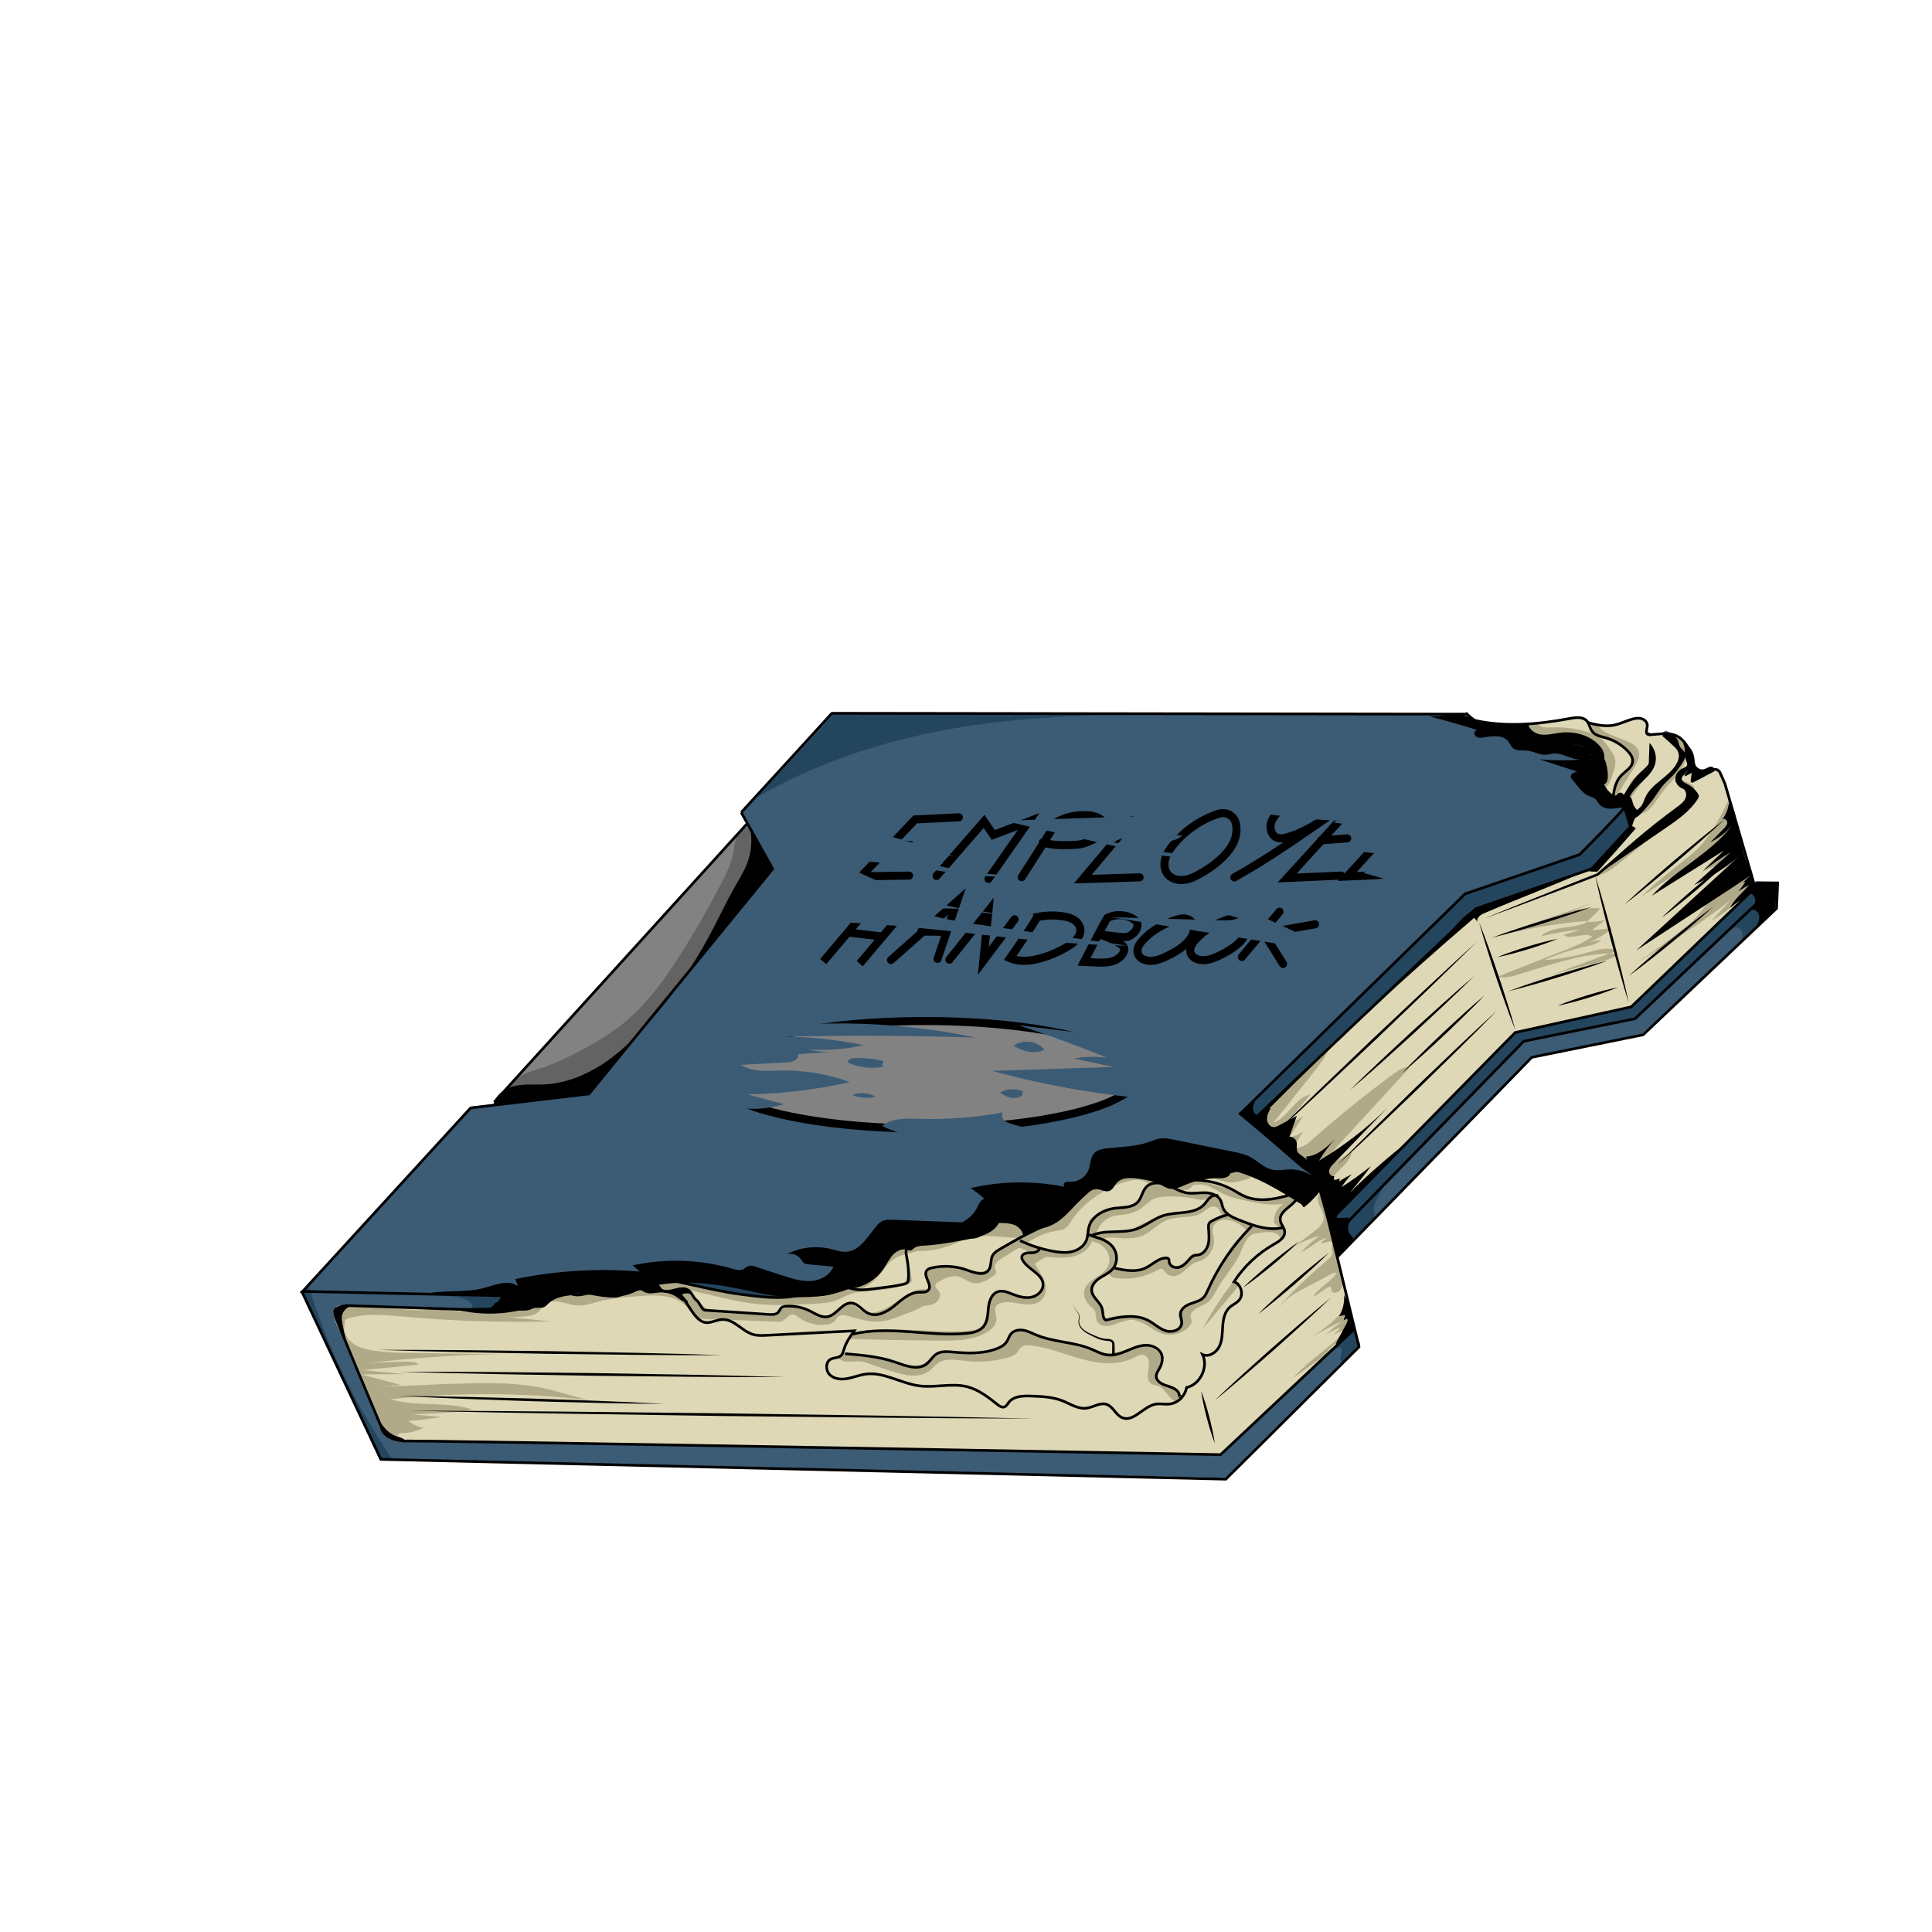 <?xml version="1.0" encoding="utf-8"?>
<!-- Generator: Adobe Adobe Illustrator 24.2.0, SVG Export Plug-In . SVG Version: 6.00 Build 0)  -->
<svg version="1.1" xmlns="http://www.w3.org/2000/svg" xmlns:xlink="http://www.w3.org/1999/xlink" x="0px" y="0px" width="720px"
	 height="720px" viewBox="0 0 720 720" style="enable-background:new 0 0 720 720;" xml:space="preserve">
<style type="text/css">
	.st0{fill:#3C5B75;}
	.st1{fill:#DED8B6;}
	.st2{fill:#828282;}
	.st3{fill:#B0AA89;}
	.st4{fill:#636363;}
	.st5{fill:#24455E;}
	.st6{fill:#3B5B75;}
	.st7{fill:none;stroke:#000000;stroke-miterlimit:10;}
	.st8{fill:none;stroke:#000000;stroke-width:3;stroke-miterlimit:10;}
	.st9{fill:none;stroke:#000000;stroke-width:3;stroke-linecap:round;stroke-miterlimit:10;}
</style>
<g id="Layer_4">
	<path class="st0" d="M309.32,265.83l-33.14,36.98l2.25,4.7L184,411.41l-8.76,1.08l-62.03,68.73l28.62,62.77l315.56,6.8l48.68-49.19
		l-7.44-33.41l71.95-74.32L612,385.3l50.29-46.83v-9.21l-8.29-0.16c0,0-11.05-37.35-11.29-37.48c-0.47-1.22-0.95-2.45-1.76-3.47
		c-0.82-1.02-2.04-1.79-3.34-1.75c-1.13,0.04-2.19,0.69-3.32,0.69c-2.03,0.01-3.5-1.97-4.1-3.91c-0.6-1.94-0.69-4.05-1.71-5.81
		c-1.44-2.48-4.35-3.66-7.76-5.07c-1.55,1.22-3.72,1.59-5.59,0.95c-0.68-0.23-1.38-0.67-1.55-1.36c-0.13-0.51,0.05-1.04,0.04-1.57
		c-0.03-1.62-1.87-2.69-3.49-2.61c-1.62,0.08-3.08,0.93-4.59,1.54c-4.44,1.81-9.67,1.54-13.9-0.7c-0.46-0.24-0.91-0.51-1.41-0.62
		c-0.49-0.11-1-0.06-1.5-0.01c-6.99,0.69-13.98,1.39-20.97,2.08c-2.04,0.2-4.08,0.4-6.48,0.31c-5.32,0.24-10.7-1.29-15.09-4.3
		L309.32,265.83z"/>
	<path class="st1" d="M179.03,488.21l-6.82-0.16c0,0-42.1-1.68-42.06-2c-1.11,0.44-2.43,0.42-3.38,1.14
		c-1.04,0.79-1.33,2.25-1.28,3.56c0.1,2.4,1.08,4.66,2.04,6.86c0.7,1.61,1.4,3.21,2.1,4.82c0,0,12.58,28.97,12.9,28.85
		c1.3,2.44,3.87,3.92,6.44,4.97c0.73,0.3,1.57,0.57,2.3,0.26l303.18,5.5l50.22-47.19l-6.29-26.37l-0.41-15.64l66.88-68.24
		l43.03-9.31c0,0,45.71-43.51,45.9-43.52c-3.49-13.45-6.98-26.92-11.38-40.1c-0.39-1.15-0.79-2.33-1.53-3.29
		c-0.74-0.96-1.89-1.7-3.11-1.63c-1.07,0.06-2.03,0.73-3.09,0.86c-2.33,0.29-4.19-2-4.92-4.23c-0.73-2.23-0.89-4.72-2.26-6.63
		c-2.19-3.06-6.58-3.46-10.3-2.97c-1.29,0.17-3.1,0.05-3.25-1.25c-0.07-0.6,0.31-1.16,0.44-1.75c0.34-1.62-1.42-3.04-3.07-3.09
		c-1.66-0.05-3.19,0.77-4.72,1.4c-4.56,1.85-9.8,1.97-14.04,0.48c-0.97-1.54-2.8-2.35-4.61-2.53c-1.81-0.17-3.61,0.21-5.39,0.61
		c-4.59,1.02-9.21,2.13-13.91,2.17c-1.04,0.01-2.46,0.34-2.4,1.38c0.02,0.32,0.2,0.6,0.39,0.86c2.59,3.49,7.6,3.95,11.94,3.61
		c4.33-0.34,8.97-1.11,12.81,0.93c0.74,0.39,1.44,0.89,1.92,1.58c1.27,1.8,0.72,4.29-0.13,6.32c-0.85,2.03-1.96,4.12-1.66,6.31
		c0.33,2.37,2.28,4.22,4.41,5.32c2.13,1.1,4.5,1.64,6.68,2.63c2.18,0.99,4.28,2.6,4.94,4.9c0.7,2.43-0.34,5-1.36,7.31l-13.13,12.85
		l-43.04,15.94c0,0-82.41,77.47-83.42,77.76c6.81,6.73,14.02,13.05,21.57,18.93c1.55,1.21,3.23,2.59,3.52,4.53
		c0.22,1.52-0.5,3.05-1.56,4.16s-2.43,1.87-5.47,2.75c-5.52-3.04-11.04-6.09-16.56-9.13c-2.43-1.34-5.02-2.72-7.79-2.64
		c-2.76,0.08-5.42,1.61-8.14,1.17c-1.31-0.21-2.52-0.88-3.85-0.95c-1.83-0.1-3.51,0.94-5.04,1.94c-2.6,1.7-5.65,3.49-8.63,2.6
		c-2.73-0.81-4.66-3.73-7.73-3.9c-4.39,0.03-8.78,0.53-12.72,1.49c-4.65,1.13-8.01,5.03-11.37,8.44c-2.35,2.38-4.84,4.61-7.47,6.68
		c-2.2,1.73-4.63,3.4-7.41,3.73c-3.34,0.39-6.55-1.21-9.58-2.68c-1.1-0.54-2.23-1.07-3.45-1.16c-3.35-0.25-5.88,2.76-8.52,4.84
		c-3.63,2.85-8.25,4.18-12.83,4.74c-4.58,0.55-9.22,0.39-13.83,0.6c-1.62,0.07-3.28,0.2-4.76,0.86c-3.11,1.39-4.74,4.76-6.99,7.32
		c-2.7,3.08-6.41,5.06-10.3,7c-0.87,0.34-1.74,0.69-3.02,0.95c-1.95,1.11-4.08,1.91-6.28,2.36c-1.87,0.38-3.78,0.5-5.68,0.63
		c-1.93,0.12-3.86,0.25-5.8,0.37c-4.26,0.27-8.54,0.55-12.8,0.25c-1.59-0.11-3.18-0.3-4.77-0.51c-12.28-1.6-24.45-4.1-36.81-7.46
		c-3.74,0.87-5.71,5.14-9.23,6.67c-4.1,1.78-8.83-0.66-13.25-0.02c-1.71,0.25-3.35,0.96-5.08,1.06c-3.46,0.2-6.79-2.05-10.2-1.5
		c-1.68,0.27-3.17,1.19-4.68,1.97C193.53,486.92,186.02,487.69,179.03,488.21z"/>
	<polygon class="st2" points="278.09,307.23 184.71,410.31 219.38,407.26 288.03,324.03 	"/>
	<path class="st2" d="M265.54,399.68c-0.02,3.6,3.31,6.24,6.45,7.99c12.29,6.87,26.55,9.22,40.56,10.59
		c20.27,1.99,40.72,2.18,61.03,0.55c14.53-1.16,29.27-3.33,42.37-9.72c2.74-1.33,5.6-3.08,6.62-5.95c1.06-2.98-0.25-6.4-2.47-8.65
		c-2.22-2.25-5.21-3.55-8.16-4.69c-35.35-13.71-74.75-11.97-112.8-6.15c-6.83,1.1-13.54,2.92-19.98,5.42
		c-3.23,1.26-6.44,2.7-9.17,4.84S264.99,398.95,265.54,399.68z"/>
</g>
<g id="Layer_6">
	<path class="st3" d="M127.95,498.64c0.21-2.31,0.43-4.61,0.64-6.92c7.06-2.52,14.82-1.7,22.29-1.02
		c18.13,1.64,36.36,2.22,54.56,1.75c-25.55-2.71-51.2-4.3-76.84-5.89c-0.96-0.06-1.98-0.11-2.84,0.33
		C123.14,488.21,124.26,492.17,127.95,498.64z"/>
	<path class="st3" d="M176.33,490.52c6.3,0.6,12.65,0.63,18.95,0.09c1.93-0.16,4-0.44,5.42-1.75c0.86-0.79,1.4-1.88,2.28-2.65
		c3.17-2.78,7.97,0.03,12.17,0.3c2.58,0.16,5.1-0.71,7.61-1.36c5.03-1.31,10.25-1.72,15.43-2.13c6.41-0.5,13.87-0.6,18.02,4.31
		c0.99,1.17,1.76,2.61,3.07,3.41c1.23,0.74,2.73,0.81,4.17,0.86c9.27,0.3,18.53,0.6,27.01,0.99c1.95,0.06,3.06-2.79,5.01-2.71
		c0.83,0.04,1.53,0.62,2.2,1.11c2.91,2.15,6.66,3.12,10.25,2.66c1.18-0.15,2.41-0.49,3.2-1.38c0.43-0.49,0.7-1.11,1.19-1.54
		c1.07-0.94,2.71-0.61,4.07-0.22c4.19,1.19,8.52,2.49,12.82,1.84c2.01-0.31,3.94-1.03,5.84-1.75c3.68-1.39,7.35-2.78,9.31-3.98
		c1.61-0.08,3.31-0.3,4.58-1.3c1.27-0.99,1.88-2.98,0.9-4.26c-0.46-0.59-1.22-1.04-1.27-1.78c-0.05-0.79,0.74-1.34,1.43-1.71
		c2.22-1.21,4.72-2.42,7.18-1.82c1.92,0.47,3.46,1.99,5.39,2.41c2.74,0.6,5.41-1.1,7.7-2.73c0.49-0.35,1.03-0.79,1.04-1.39
		c0.01-0.49-0.35-0.91-0.5-1.37c-0.48-1.46,1.02-2.76,2.33-3.58c2.62-1.63,5.24-3.26,7.85-4.89c3.6-2.24,7.31-4.52,11.48-5.27
		c1.76-0.31,3.69-0.4,5.05-1.56c0.69-0.59,1.15-1.41,1.64-2.18c3.97-6.32,10.43-10.72,17.28-13.69c4.08-1.77,9.28-2.94,12.2,0.22
		c3.75-0.69,7.7-0.29,11.23,1.13c0.99,0.4,2.13,0.87,3.07,0.36c1-0.55,1.67-2.14,3.15-1.68c3.62-0.74,6.89,2.05,10.25,3.6
		c1.97,0.91,4.09,1.42,6.2,1.91c6.89,1.63,14.44,3.2,20.81,0.1c-0.63-1.16-2.06-1.67-3.38-1.64c-1.32,0.03-2.58,0.49-3.86,0.82
		c-5.86,1.51-12.21,0.22-17.52-2.69c0,0-0.49-0.22-1.22-0.71c-3.78-1.1-7.56-2.2-11.33-3.3c1.58-1.2,3.79-1.15,5.71-0.66
		c1.92,0.49,3.75,1.35,5.72,1.6c2.58,0.32,5.15-0.45,7.63-1.21c0.33-0.1,0.67-0.21,0.91-0.46c0.53-0.55,0.26-1.52-0.34-1.99
		c-0.6-0.47-1.4-0.56-2.15-0.64c-1.94-0.19-3.95-0.36-5.78,0.29c-2.14,0.75-4.32,2.59-6.37,1.63c-0.72-0.34-1.26-0.98-1.96-1.36
		c-1.98-1.07-4.36,0.3-6.13,1.7c-1.76,1.4-3.89,2.99-6.2,2.73c-5.23-0.87-9.91-4.5-15.21-4.33c-2.25,0.07-4.41,0.84-6.47,1.72
		c-5.15,2.21-9.95,5.22-14.17,8.89c-2.61,2.27-5.01,4.79-7.87,6.73s-6.31,3.28-9.74,2.26c-2.23,6.39-13.04,6.67-14.53,13.27
		c-0.2,0.9-0.2,1.87-0.67,2.66c-1.17,1.97-4.09,1.49-6.3,0.89c-2.5-0.67-5.06-1.16-7.64-1.46c-2.25-0.26-4.68-0.35-6.64,0.8
		s-3.09,3.96-1.73,5.78c0.26,0.34,0.6,0.69,0.58,1.12c-0.05,0.8-1.18,0.9-1.98,0.86c-4.49-0.21-8.28,3.03-11.98,5.59
		s-8.81,4.56-12.49,1.96c-1.18-0.83-2.17-2.12-3.6-2.28c-2.75-0.32-4.03,3.45-6.5,4.72c-1.62,0.83-3.61,0.46-5.27-0.28
		c-1.66-0.75-3.15-1.84-4.84-2.52c-3.98-1.59-8.88-0.48-12.42,2.8c-5.78-0.37-11.55-0.75-17.33-1.12c-2.11-0.14-4.28-0.29-6.16-1.25
		c-4.34-2.21-6.73-8.42-11.59-8.24c-1.65,0.06-3.21,0.92-4.86,0.9c-3.01-0.03-5.79-2.93-8.64-1.95c-1.2,0.42-2.06,1.44-3.05,2.23
		c-1.83,1.45-4.25,2.12-6.56,1.82c-2.56-0.34-4.99-1.81-7.56-1.55c-1.45,0.15-2.79,0.85-4.21,1.21c-1.69,0.42-3.49,0.33-5.13-0.24
		c-0.98-0.34-1.92-0.86-2.96-0.92c-0.91-0.05-1.8,0.26-2.64,0.59c-4.97,1.99-9.62,5.26-14.97,5.58c-1.71,0.1-3.43-0.1-5.14,0.06
		c-1.62,0.16-3.18,0.65-4.77,0.97c-9.91,1.94-20.88-3.07-29.94,1.4c4.41,0.21,8.81,0.42,13.22,0.63"/>
	<path class="st3" d="M241.96,477.1c2.58,2.75,6.47,4.22,10.23,3.86c0.95-0.09,1.89-0.29,2.84-0.31c1.24-0.03,2.46,0.26,3.67,0.54
		c2.88,0.68,5.77,1.35,8.65,2.03c4.16,0.97,8.33,1.95,12.57,2.5c7.86,1.03,15.83,0.58,23.75,0.14c2.73-0.15,5.52-0.32,8.08-1.29
		c1.61-0.61,3.1-1.53,4.71-2.15c3.38-1.3,7.11-1.24,10.71-1.57c3.79-0.34,7.53-1.13,11.13-2.35c0.59-0.2,1.24-0.48,1.43-1.07
		c0.1-0.3,0.04-0.63-0.01-0.94c-0.52-3.1-1.03-6.21-1.55-9.31c0.43,2.79,0.4,5.65-0.11,8.42c-0.15,0.8-0.36,1.65-0.96,2.21
		c-0.55,0.52-1.33,0.69-2.07,0.84c-4.47,0.88-9.02,1.4-13.57,1.56c2.28-1.15,4.34-2.76,6-4.71c1.7-2,3.03-4.37,5.14-5.94
		c2.8-2.08,6.5-2.39,9.49-3.34c4.1,0.08,8.21-0.64,12.03-2.1c2.32-0.88,4.53-2.04,6.92-2.7c6.43-1.79,13.27,0.13,19.94-0.15
		c1.22-0.05,2.8-0.54,2.79-1.76c-0.01-0.78-0.75-1.38-1.5-1.6s-1.56-0.18-2.32-0.36c-2.64-0.63-4.69-3.76-7.31-3.05
		c-1.42,0.39-2.27,1.79-3.24,2.89c-3.55,4.02-9.54,4.53-15.03,4.41c-6.13,2.34-13.88-1.11-19.18,2.76
		c-2.25,1.64-3.51,4.29-5.35,6.38c-1.75,1.99-4,3.46-6.32,4.73c-8.94,4.9-19.31,7.16-28.81,6.54c-5.52,1.91-11.57,1.21-17.35,0.32
		c-11.29-1.75-22.47-4.15-33.48-7.2c-0.71-0.2-1.48-0.39-2.15-0.1c-0.68,0.29-1.06,1.29-0.51,1.77c0.16,0.14,0.4,0.25,0.4,0.46
		C241.61,477.66,241.16,477.55,241.96,477.1z"/>
	<path class="st3" d="M375.19,466.23c1.52-0.73,3.18-1.48,4.83-1.15c0.69,0.14,1.33,0.47,1.95,0.79c0.79,0.4,1.58,0.81,2.37,1.21
		c-1.18-0.08-2.38,0.07-3.51,0.42c-0.34,0.49-0.29,1.17-0.03,1.71s0.7,0.97,1.12,1.38c1.56,1.52,3.11,3.03,4.9,4.56
		c0.89,1.16,1.47,2.57,1.66,4.02c0.12,0.91,0.02,1.97-0.71,2.52c-0.46,0.35-1.07,0.42-1.61,0.61c-0.77,0.26-1.43,0.75-2.17,1.1
		c-0.73,0.35-1.61,0.55-2.54,0.26c-1.9-0.11-3.67-0.93-5.49-1.45c-1.83-0.52-3.93-0.7-5.5,0.37c-3.68,2.5-1.47,9.19-4.92,11.99
		c-1.25,1.01-2.95,1.23-4.55,1.35c-13.39,1.02-27-1.84-40.2,0.58c-1.62,0.3-3.5,0.91-3.97,2.49c4.76,0.09,9.52,0.18,14.79,0.38
		c5.89,0.08,11.79,0.15,17.68,0.23c6.2,0.08,12.72,0.08,18.15-2.91c1.97-1.08,3.88-2.86,3.88-5.1c0-1.74-1.11-3.74,0.02-5.06
		c0.33-0.39,0.81-0.63,1.29-0.8c2.59-0.92,5.43-0.18,8.15,0.22c2.72,0.4,5.89,0.29,7.69-1.78c1.59-1.82,1.54-4.61,0.7-6.87
		c-0.84-2.27-2.34-4.22-3.49-6.35c2.03-1.61,4.41-2.77,6.93-3.4c-2.54-1.44-5.18-2.78-8.02-3.45S378.67,463.46,375.19,466.23z"/>
	<path class="st3" d="M386.01,466.74c1.28,1.39,3.35,1.63,5.24,1.77c2.59,0.19,5.21,0.36,7.77-0.1s5.08-1.59,6.72-3.6
		c0.89-1.09,1.5-2.49,1.35-3.88c-0.07-0.68-0.67-1.48-1.27-1.17c-0.28,0.15-0.4,0.48-0.51,0.78c-1.36,3.69-5.22,6.3-9.15,6.18
		c-3.25-0.1-6.39-1.87-9.61-1.39C386.48,465.5,386.41,465.67,386.01,466.74z"/>
	<path class="st3" d="M405.3,461.04c0.45-1.98,0.92-4.01,2.11-5.66c1.5-2.08,3.93-3.26,6.31-4.23c1.86-0.76,3.79-1.45,5.8-1.57
		c0.97-0.06,1.98,0.02,2.87-0.38c1.06-0.47,1.73-1.51,2.34-2.48c0.79-1.25,1.6-2.5,2.66-3.53c1.06-1.02,2.42-1.81,3.9-1.92
		c1.82-0.13,3.54,0.76,5.18,1.55c1.78,0.86,3.63,1.65,5.59,1.96c3.87,0.62,8.14-0.62,11.57,1.27c-0.92,0.6-2.16,0.16-3.23,0.4
		c-0.62,0.14-1.16,0.51-1.78,0.66c-0.85,0.21-1.75,0-2.61-0.2c-3.72-0.83-7.55-1.16-11.36-0.99c-1.7,0.08-3.45,0.27-4.97,1.05
		c-1.43,0.74-2.55,1.95-3.83,2.93c-1.66,1.27-3.62,2.14-5.67,2.54c-1.86,0.36-3.8,0.33-5.61,0.89c-2.13,0.66-3.99,2.17-5.08,4.12
		c-0.55,0.98-0.94,2.1-1.8,2.83C406.84,461.01,405.26,461.03,405.3,461.04z"/>
	<path class="st3" d="M407.35,460.9c1.91-1.71,4.64-2.2,7.21-2.08c1.45,0.07,2.91,0.31,4.35,0.13c2.26-0.28,4.25-1.56,6.28-2.6
		c2.87-1.47,5.95-2.52,9.12-3.1c2.56-0.47,5.16-0.63,7.71-1.16c2.04-0.43,4.09-1.12,5.66-2.5c0.87-0.77,1.57-1.72,2.44-2.49
		c0.62-0.55,1.35-1.01,2.16-1.12c0.82-0.12,1.72,0.17,2.19,0.85c0.33,0.49,0.4,1.09,0.51,1.67c0.33,1.58,1.12,3.05,2.24,4.2
		c-0.52,0.67-1.65,0.24-2.15-0.46c-0.49-0.69-0.72-1.59-1.38-2.13c-0.86-0.7-2.15-0.53-3.13-0.01c-0.98,0.52-1.77,1.33-2.7,1.92
		c-2.21,1.38-4.96,1.41-7.55,1.62c-2.21,0.18-4.45,0.54-6.44,1.52c-2.8,1.38-4.94,3.88-7.77,5.18c-3.48,1.59-7.5,1.17-11.32,0.88
		c-0.75-0.06-1.52-0.11-2.26,0.07c-0.82,0.2-1.61,0.68-2.44,0.54C409.11,461.66,408.3,460.66,407.35,460.9z"/>
	<path class="st3" d="M481.35,447.56c-1.82,0.22-3.54,1.13-4.74,2.51c-1.2,1.38-1.86,3.22-1.82,5.04c0.01,0.27,0.03,0.56,0.18,0.79
		c0.11,0.18,0.29,0.32,0.46,0.45c0.48,0.37,0.97,0.73,1.45,1.1c0.22,0.17,0.46,0.34,0.73,0.35c0.27,0.01,0.58-0.21,0.53-0.48
		c-0.02-0.12-0.1-0.22-0.17-0.32c-0.81-1.07-1.11-2.5-0.8-3.8c0.07-0.31,0.18-0.62,0.39-0.86c0.19-0.22,0.45-0.36,0.7-0.5
		c1.58-0.93,2.93-2.23,3.9-3.78c0.05-0.08,0.11-0.18,0.11-0.28c0-0.18-0.18-0.31-0.35-0.39
		C481.47,447.2,480.97,447.09,481.35,447.56z"/>
	<path class="st3" d="M491.81,444.49c-1.15,1.21-0.81,3.2-0.11,4.72c0.69,1.52,1.69,3.02,1.6,4.69c-0.11,2.23-2.06,3.88-3.84,5.22
		c-3.73,2.81-7.46,5.63-11.18,8.44c3.89-3.31,8.54-5.73,13.49-7.01c-2.47,1.77-4.77,3.78-6.86,5.98c3.46-1.23,6.05-4.38,9.61-5.28
		c-0.81,0.67-1.61,1.35-2.42,2.02c1.66,0.19,3.45-1.19,4.87-0.32c-0.58,0.72-0.84,1.7-0.69,2.62c0.09,0.54,0.31,1.07,0.24,1.61
		c-0.09,0.73-0.67,1.3-1.22,1.79c-6.61,5.98-13.56,11.69-19.03,18.73c1.49-1.8,3.14-3.48,5.05-4.83c1.33-0.94,2.78-1.7,4.22-2.47
		c3.52-1.86,7.04-3.72,10.57-5.59c0.62-0.33,1.34-0.67,2-0.44c-2.01,3.28-5.86,5-8.19,8.06c-0.17,0.23-0.29,0.63-0.03,0.73
		c1.49-1.06,2.97-2.12,4.46-3.17c0.56-0.4,1.49-0.71,1.78-0.09c0.2,0.43-0.15,0.98,0.1,1.38c0.09,0.13,0.23,0.22,0.38,0.28
		c0.8,0.35,1.77,0.13,2.44-0.41c0.68-0.54,1.09-1.36,1.29-2.21c0.69-2.96-1.03-5.86-1.89-8.77c-0.31-1.06-0.52-2.15-0.72-3.24
		c-1.12-6.1-2.12-12.26-4.2-18.11C492.87,446.98,492.1,445.14,491.81,444.49z"/>
	<path class="st3" d="M501.85,482.99c-0.02,1.73-0.48,3.44-1.33,4.95c-0.77,1.37-1.84,2.54-2.97,3.63
		c-3.12,3.01-6.74,5.44-10.33,7.86c4.22-2.8,8.69-5.22,13.34-7.23c-2.27,1.52-4.41,3.25-6.36,5.16c1.67-1.08,3.47-1.96,5.35-2.61
		c-0.76,0.94-1.62,1.8-2.57,2.55c1.28-0.57,2.56-1.13,3.84-1.7c-0.95,2.02-2.62,3.6-4.31,5.06c-4.9,4.23-10.29,7.95-14.59,12.79
		c2.72-1.88,5.43-3.78,8.12-5.69c1.18-0.84,2.36-1.68,3.39-2.69c1.11-1.09,2.02-2.36,3.12-3.45c1.76-1.74,4-3.03,5.33-5.12
		c1.16-1.83,1.48-4.07,1.42-6.23C503.25,488.1,502.84,485.96,501.85,482.99z"/>
	<path class="st3" d="M477.11,461.45c-0.25-0.91-1.05-1.59-1.93-1.93c-0.88-0.34-1.85-0.37-2.79-0.34c-3.46,0.09-6.9,0.95-10,2.49
		c0.65-1.45,1.58-2.78,2.72-3.89c0.69-0.67,1.64-1.3,2.54-0.98c0.39,0.14,0.71,0.44,1.09,0.61c0.35,0.15,0.74,0.19,1.13,0.21
		c2.25,0.14,4.52,0.1,6.77-0.13c0.69-0.07,1.46-0.14,2,0.3c0.48,0.4,0.61,1.1,0.47,1.71C478.98,460.11,478.63,460.64,477.11,461.45z
		"/>
	<path class="st3" d="M465.44,459.37c-1.4-1.64-3.16-2.98-5.11-3.88c-1.59-0.73-3.39-1.19-5.09-0.79s-3.25,1.81-3.37,3.56
		c-0.06,0.93,0.26,1.83,0.43,2.75c0.73,3.92-1.76,8.19-5.9,9.2c-1.97,0.38-3.42,1.99-4.91,3.32s-3.51,2.53-5.4,1.88
		c-0.98-0.34-1.73-1.11-2.4-1.9c-0.22-0.26-0.46-0.55-0.8-0.64c-0.46-0.13-0.93,0.13-1.35,0.36c-4.56,2.61-9.94,3.73-15.16,3.17
		c-0.83-0.09-1.69-0.24-2.34-0.76c-0.65-0.52-0.99-1.52-0.52-2.21c0.6-0.88,1.91-0.69,2.95-0.46c1.99,0.43,4.02,0.62,6.05,0.55
		c1-0.03,2.01-0.13,2.95-0.47c1.22-0.44,2.26-1.28,3.33-2.01c1.13-0.76,2.33-1.42,3.57-1.96c1.04-0.45,2.56-0.65,3.02,0.38
		c0.2,0.45,0.1,0.98,0.28,1.44c0.36,0.95,1.64,1.13,2.64,0.94c1.84-0.35,3.54-1.43,4.64-2.95c0.46-0.64,0.89-1.41,1.65-1.63
		c0.69-0.2,1.42,0.13,2.14,0.09c1.07-0.06,1.93-0.92,2.52-1.82c1.34-2.03,1.92-4.55,1.61-6.96c-0.08-0.65-0.23-1.31-0.12-1.95
		c0.24-1.46,1.65-2.39,2.93-3.13c1.38-0.8,3.03-1.62,4.48-0.97c0.5,0.23,0.91,0.61,1.35,0.93c2.63,1.92,6.36,1.74,8.98,3.67
		c0.23,0.17,0.47,0.4,0.44,0.69c-0.02,0.19-0.16,0.34-0.31,0.47C467.99,458.85,467.24,459.28,465.44,459.37z"/>
	<path class="st3" d="M470.11,458.61c-2.08,0.3-4.03,1.45-5.3,3.12c-1.16,1.53-1.74,3.42-2.53,5.17c-2.16,4.8-5.94,8.67-8.53,13.25
		c-1.01,1.78-1.88,3.73-3.47,5.02c-1.83,1.49-4.43,1.95-5.96,3.74c-0.38,0.44-0.69,0.99-0.67,1.57c0.02,0.59,0.36,1.13,0.42,1.71
		c0.11,0.95-0.51,1.82-1.19,2.48c-2.53,2.47-6.46,3.39-9.83,2.31c-2.74-0.88-4.96-2.9-7.58-4.09c-3.99-1.81-8.56-1.54-12.93-1.24
		c3.04-1.92,6.93-1.58,10.5-1.16c1.93,0.22,3.94,0.48,5.58,1.53c1.2,0.77,2.12,1.92,3.37,2.6c0.96,0.52,2.05,0.74,3.13,0.88
		c1.65,0.22,3.75,0.05,4.39-1.49c0.67-1.61-0.85-3.51-0.24-5.15c0.33-0.9,1.22-1.46,2.09-1.86c2.79-1.26,6.37-1.79,7.74-4.53
		c0.26-0.51,0.41-1.07,0.6-1.61c0.28-0.79,0.63-1.55,0.99-2.31c2.28-4.76,4.98-9.32,8.07-13.6c1.38-1.91,2.86-3.79,4.79-5.13
		C465.49,458.49,467.95,457.74,470.11,458.61z"/>
	<path class="st3" d="M313.91,504.51c6.81,0.08,13.62,1.12,20.14,3.09c3.44,1.04,7.37,2.28,10.43,0.4c1.21-0.75,2.12-1.91,3.3-2.7
		c2.89-1.95,6.71-1.34,10.19-1.14c4.14,0.23,8.32-0.23,12.3-1.38c2.21-0.63,4.5-1.58,5.76-3.51c0.54-0.82,0.87-1.8,1.62-2.43
		c1.31-1.11,3.29-0.72,4.95-0.26c7.78,2.13,15.56,4.27,23.34,6.4c2.65,0.73,5.36,1.46,8.1,1.29c2.76-0.17,5.38-1.23,8.06-1.92
		c2.68-0.68,5.67-0.95,8.1,0.38c2.43,1.33,3.82,4.76,2.2,7.01c-0.42,0.59-1.01,1.06-1.3,1.72c-0.69,1.58,0.67,3.35,2.2,4.15
		c1.53,0.8,3.33,1.14,4.63,2.28c1.3,1.14,1.64,3.62,0.09,4.37c-2.64-1.12-3.61-4.69-6.29-5.71c-0.91-0.35-1.96-0.37-2.76-0.92
		c-1.62-1.11-1.31-3.53-0.95-5.46s0.27-4.48-1.57-5.15c-1.3-0.47-2.66,0.33-3.89,0.96c-5.86,2.99-12.92,2.28-19.26,0.56
		c-6.35-1.72-12.48-4.38-19.02-5.12c-1.3-0.15-2.76-0.17-3.74,0.69c-0.56,0.49-0.88,1.21-1.35,1.79c-1.01,1.25-2.63,1.8-4.19,2.2
		c-5.01,1.29-10.26,1.65-15.39,1.06c-3.39-0.39-7.13-1.11-9.97,0.78c-1.23,0.82-2.13,2.04-3.3,2.93c-3.95,3.02-9.58,1.61-14.3,0.07
		c-3.36-1.1-6.72-2.2-10.35-3.46c-1.47-0.32-3-0.11-4.5-0.04c-1.5,0.07-3.1-0.04-4.34-0.89c-0.1-0.07-0.2-0.14-0.24-0.25
		c-0.06-0.14-0.02-0.29,0.02-0.43C312.89,504.99,313.63,504.27,313.91,504.51z"/>
	<path class="st3" d="M129.75,490.5c-2.46,2.26-1.87,6.56,0.43,8.97c2.3,2.42,5.74,3.35,9.04,3.86c4.91,0.76,9.89,0.83,14.86,0.9
		c10.46,0.15,20.92,0.29,31.39,0.44c-16.22,0.29-32.43,1.42-48.54,3.37c4.87-0.34,9.76-0.53,14.64-0.57
		c1.58-0.01,3.3,0.04,4.52,1.04c-6.92,0.7-13.84,1.4-20.76,2.11c5.22,0.49,10.45,0.99,15.67,1.48c-5.46,0.04-10.92,0.08-16.37,0.11
		c4.96,1.32,9.92,2.65,14.88,3.97c-2.8,0.25-5.61,0.5-8.41,0.75c10.63-0.53,21.26-1.06,31.89-1.35c10.01-0.28,20.13-0.33,29.91,1.82
		c7.49,1.65,14.74,4.59,22.39,5.06c-26.47-3.49-53.35-3.83-79.89-1.03c9.83,2.89,20.63,0.76,30.43,3.75
		c-2.13,0.83-4.46,0.97-6.75,1.1c-5.14,0.29-10.27,0.58-15.41,0.87c3.61,0.29,7.23,0.59,10.84,0.88c-4.05,0.71-8.14,1.22-12.24,1.54
		c1.58,1.35,3.56,2.24,5.62,2.53c-2.61,1.31-5.53,2-8.45,1.99c-0.58,0-1.42,0.49-1.01,0.89c-2.19,0.18-4.31-1.05-5.75-2.71
		c-1.44-1.66-2.32-3.72-3.18-5.75c-2.53-5.96-5.06-11.91-7.59-17.87c-2.65-6.23-5.31-12.5-6.71-19.12
		c-0.21-0.98-0.26-2.23,0.61-2.71c0.46-0.25,1.02-0.18,1.54-0.08C129.23,487.09,132.07,488.38,129.75,490.5z"/>
	<path class="st3" d="M468.47,416.87c8.86-8.54,17.72-17.07,26.58-25.61c-1.33,3.08-3.45,5.75-5.54,8.37
		c-4.98,6.25-9.96,12.5-14.94,18.75c5.53-1.98,8.05-9.37,13.81-10.53c-3.51,4.21-7.03,8.42-10.54,12.63
		c2.59-1.48,5.18-2.96,7.76-4.43c-1.73,2.64-3.47,5.28-5.2,7.92c1.85-0.41,3.62-1.18,5.18-2.25c-1.2,1.93-2.37,3.89-3.5,5.86
		c2.4,0.79,4.81-1.02,6.7-2.7c9.87-8.74,20.14-17.03,30.75-24.85c1.71-1.26,3.71-2.58,5.8-2.17c-10.21,11.1-20.41,22.19-30.62,33.29
		c-1.48,1.61-3.07,3.67-2.41,5.75c3.59-2.92,7.48-5.48,11.59-7.61c-1.25,5.28-7.73,7.88-9.39,13.05c1.55-0.41,3.13-0.7,4.72-0.85
		c-0.83,1.38-1.66,2.76-2.5,4.14c0.63,0.37,1.39,0.52,2.11,0.41c-0.18,2.22-1.34,4.35-3.11,5.7c-0.59-0.7,0.08-1.71,0.34-2.59
		c0.39-1.33-0.29-2.71-0.95-3.93c-1.51-2.79-3.06-5.63-5.39-7.78c-1.8-1.66-3.98-2.84-6.06-4.13c-3.95-2.46-7.58-5.4-11.04-8.52
		c-1.44-1.3-2.88-2.68-3.68-4.44S468.12,416.35,468.47,416.87z"/>
	<path class="st3" d="M572.86,269.27c0.67,1.81,3.13,1.91,5.06,1.83c4.57-0.21,9.16,0.33,13.56,1.59c1.46,0.42,2.93,0.93,4.2,1.77
		c2.04,1.34,3.44,3.43,4.79,5.46c0.49,0.74,0.99,1.49,1.27,2.34c0.67,2.03-0.01,4.24-0.71,6.26c-0.7,2.04-1.48,4.16-3.04,5.65
		c-0.24,0.22-0.5,0.44-0.82,0.51c-0.43,0.1-0.87-0.08-1.27-0.26c-1.98-0.87-4.27-2.14-4.41-4.31c-0.07-1.03,0.39-2.01,0.78-2.96
		c0.87-2.11,1.47-4.52,0.69-6.67c-1.06-2.91-4.33-4.43-7.4-4.75s-6.18,0.26-9.27,0.05c-1.81-0.12-3.6-0.51-5.37-0.94
		c-1.66-0.41-3.53-1.05-4.19-2.63c-0.28-0.67-0.25-1.53,0.31-2C568.15,269.27,569.82,270.78,572.86,269.27z"/>
	<path class="st3" d="M593.16,269.68c-0.36,1.54,0.54,3.15,1.81,4.1c1.26,0.95,2.83,1.39,4.34,1.84c2.12,0.63,4.27,1.34,5.98,2.73
		c1.71,1.39,2.91,3.61,2.51,5.78c-0.42,2.26-2.38,3.85-3.83,5.64c-1.01,1.25-1.81,2.67-2.36,4.18c-0.45,1.24-0.67,2.76,0.18,3.76
		c0.79,0.93,2.17,1.01,3.29,1.49c1.03,0.44,1.89,1.25,2.39,2.25c0.25,0.51,0.49,1.14,1.04,1.28c0.34,0.09,0.7-0.04,1.05-0.01
		c0.39,0.04,0.73,0.29,1.09,0.42c0.97,0.35,2.04-0.1,2.89-0.68c2.49-1.73,3.91-4.56,5.73-6.99c2.12-2.82,4.85-5.15,6.84-8.06
		s3.18-6.74,1.75-9.96c-1.3-2.93-4.8-4.69-7.92-3.99c1.81,2.17,3.61,4.33,5.42,6.5c0.4,0.48,0.82,0.99,0.97,1.61
		c0.15,0.63-0.01,1.3-0.22,1.92c-1.76,5.01-6.93,7.91-10.05,12.21c-0.91,1.26-1.64,2.64-2.64,3.84c-0.99,1.2-2.31,2.22-3.85,2.42
		s-3.28-0.67-3.68-2.17c2.25-3.04,4.51-6.09,6.76-9.13c1.37-1.85,2.76-3.73,3.65-5.85c0.63-1.5,0.99-3.27,0.25-4.72
		c-0.66,2.6-2.08,5.01-4.03,6.84c-1.36,1.27-2.97,2.28-4.14,3.73c-1.29,1.6-1.93,3.61-3.1,5.3c-0.46,0.67-1.42,1.32-1.99,0.74
		c-0.46-0.47-0.13-1.26,0.22-1.82c1.8-2.87,3.61-5.75,5.41-8.62c1.22-1.94,2.48-4.23,1.72-6.39c-0.71-2.04-2.93-3.07-4.92-3.88
		c-1.71-0.7-3.42-1.39-5.13-2.09c-1.37-0.56-2.77-1.14-3.82-2.17c-0.64-0.63-1.13-1.42-1.85-1.95
		C594.21,269.25,593.3,269.05,593.16,269.68z"/>
	<path class="st3" d="M629.63,283.97c-0.44,0.78-0.89,1.57-1.33,2.35c-0.14,0.25-0.3,0.51-0.56,0.62c-0.32,0.13-0.68-0.03-1.02-0.07
		c-0.75-0.09-1.46,0.39-1.91,0.99c-1.53,2.03-0.24,5.47,2.24,6c1.17,0.25,2.77,0.17,3.12,1.31c0.18,0.58-0.1,1.19-0.42,1.71
		c-1.32,2.18-3.3,3.87-5.28,5.46c-9.73,7.78-20.75,14.24-28.52,23.98c3.41-1.24,6.29-3.57,9.11-5.85c5.66-4.6,11.33-9.2,16.99-13.8
		c3.65-2.97,7.46-6.14,9.13-10.54c0.32-0.85,0.55-1.81,0.2-2.65c-0.68-1.61-2.91-1.73-4.29-2.81c-0.18-0.14-0.36-0.32-0.42-0.55
		c-0.11-0.44,0.27-0.85,0.61-1.15c0.86-0.76,1.71-1.52,2.57-2.27c0.51-0.45,1.05-0.94,1.28-1.58
		C631.38,284.46,631.18,283.6,629.63,283.97z"/>
	<path class="st3" d="M644.52,297.31c-3.4,7.55-7.69,15.63-14.03,20.96c-6.34,5.33-13.16,10.13-18.94,16.06
		c10.54-7.56,21.95-13.89,33.94-18.84c-3.99,2.48-8.09,5.08-10.71,8.98c3.96-1.51,7.91-3.02,11.87-4.53
		c-1.7,1.93-3.39,3.86-5.09,5.79c2.04,0.24,4.15-0.22,5.9-1.28c-2.32,4-6.44,6.57-9.51,10.03c-1.9,2.14-3.4,4.61-5.27,6.78
		c-2.42,2.81-5.41,5.06-8.38,7.28c-6.24,4.68-12.5,9.37-19.29,13.2c13.77-8.18,27.58-16.4,40.06-26.44
		c-2.39,2.58-4.78,5.15-7.18,7.73c5.14-2.8,9.74-6.59,13.45-11.12c0.42-0.51,0.84-1.05,1-1.69c0.16-0.61,0.07-1.26-0.02-1.89
		c-1.19-7.91-3.11-15.7-5.73-23.25C646.12,303.68,644.98,300.35,644.52,297.31z"/>
	<path class="st3" d="M593.74,336.45c-12.8,4.37-25.6,8.74-38.4,13.11c12.11-3.33,24.54-5.48,37.05-6.42
		c-5.5,3.45-13.62,1.36-18.27,5.88c4.92-1.29,9.95-2.16,15.01-2.58c-2.18,0.66-4.36,1.33-6.54,1.99c3.11,1.98,7.53-1.17,10.81,0.52
		c-2.93,2.27-6.43,3.66-9.87,5.02c-8.41,3.31-16.82,6.63-25.23,9.94c2.26,0.73,4.72,0.09,7-0.59c11.21-3.34,22.38-7.53,34.07-8.01
		c1.14-0.05,2.39-0.02,3.25,0.72c-3.73,2.07-7.98,2.91-12.13,3.89c-7.96,1.88-15.79,4.36-23.38,7.42
		c11.78-4.33,23.56-8.66,35.33-12.99c-3.33-1.63-7.27-0.37-10.84,0.65c-5.26,1.51-10.68,2.44-16.14,2.79
		c5.09-2.21,10.38-3.93,15.8-5.14c1.99-0.44,4.14-0.9,5.48-2.44c-1.44,0.29-2.87,0.59-4.31,0.88c3.03-1.28,5.86-3.01,8.39-5.11
		c-2.55,0.23-5.11,0.46-7.67,0.69c1.76-1.29,3.52-2.58,5.28-3.87c-2.39,0.6-4.87,0.86-7.34,0.78c1.96-1.48,3.74-3.2,5.28-5.11
		c-3.2-0.1-6.4,0.16-9.54,0.76"/>
	<path class="st4" d="M278.72,308.26c-2,0.31-3.51,2.07-4.24,3.96c-0.74,1.89-0.89,3.94-1.29,5.93c-0.8,3.97-2.62,7.65-4.49,11.24
		c-4.37,8.43-9.08,16.69-14.12,24.74c-6.12,9.78-12.83,19.38-21.7,26.76c-5.3,4.41-11.28,7.95-17.4,11.13
		c-4.28,2.22-8.65,4.29-13.23,5.82c-4.7,1.57-10.05,2.89-12.71,7.07c-0.46,0.73-0.83,1.61-0.58,2.43c0.51,1.72,2.93,1.71,5.38,1.41
		c2.21-0.27,4.41-0.54,7.13-0.35c3.95-1.22,7.9-2.44,11.85-3.66c1.97-0.61,3.95-1.22,5.81-2.09c6.21-2.89,10.74-8.39,15.04-13.72
		c8.97-11.09,17.73-20.9,26.7-31.98c3.91-4.83,8.04-10.94,11.47-16.12c2.71-4.1,5.1-8.4,7.16-12.86c1.53-3.31,2.88-6.79,3.08-10.43
		C282.77,313.88,281.64,310.01,278.72,308.26z"/>
	<path class="st5" d="M114.99,479.31c-0.91,0.65-1.7,1.46-2.32,2.39c0,0,28.87,62.24,28.79,62.22c1.63-0.24,3.3-0.18,4.91,0.16
		C132.57,524.01,121.97,501.75,114.99,479.31z"/>
	<path class="st5" d="M504.27,495.94c-2.64,2.47-5.28,4.94-7.78,7.35c0.66-0.1,1.19-0.57,1.8-0.85c0.61-0.27,1.49-0.25,1.76,0.36
		c0.12,0.27,0.08,0.58,0.02,0.87c-0.15,0.69-0.43,1.34-0.52,2.04c-0.09,0.7,0.05,1.48,0.6,1.92c2.47-1.44,4.43-3.58,6.35-5.69
		c0.16-0.17,0.32-0.35,0.38-0.57c0.09-0.32-0.06-0.66-0.2-0.97C505.99,498.91,505.29,497.4,504.27,495.94z"/>
	<path class="st5" d="M497.12,453.29c2.53-2.21,5.06-4.43,7.59-6.64c-0.08,0.52-0.42,0.96-0.6,1.46s-0.14,1.16,0.33,1.41
		c0.27,0.15,0.61,0.1,0.91,0.03c4.12-0.91,7.23-4.19,10.07-7.32c-0.87,2.83-3.35,5.17-3.35,8.13c0,1.44,0.55,3.04-0.63,4.5
		c-3.4,3-6.15,6.87-10.21,8.9c-0.18,0.09-0.37,0.18-0.57,0.15c-0.26-0.04-0.45-0.27-0.58-0.5c-0.73-1.29-0.4-2.94-0.96-4.31
		c-0.34-0.84-0.98-1.51-1.42-2.3C497.26,456.01,497.04,454.97,497.12,453.29z"/>
	<path class="st5" d="M461.37,435.57c-4.44-2.02-9.16-3.45-13.98-4.22c-1.26-0.2-2.54-0.36-3.79-0.15
		c-2.51,0.42-4.75,2.28-7.29,2.05c-2.08-0.19-3.75-1.75-5.71-2.45c-2.23-0.8-4.74-0.44-6.92,0.49s-4.09,2.37-6.17,3.96
		c-0.84,0.84-1.68,1.68-2.5,2.53c3.93,0.73,8.05-1.27,11.91-0.24c2.32,0.62,4.23,2.26,6.44,3.21c0.92,0.39,1.92,0.67,2.92,0.57
		c0.89-0.09,1.72-0.46,2.53-0.83c1.36-0.62,2.71-1.24,4.07-1.85c1.18-0.54,2.38-1.08,3.65-1.32c1.68-0.31,3.46-0.06,4.99,0.7
		c0.44,0.22,0.88,0.48,1.37,0.52c0.37,0.03,0.75-0.07,1.11-0.18C456.07,437.74,458.13,437.01,461.37,435.57z"/>
	<path class="st5" d="M384.52,456.62c-2.7-0.97-4.8-3.51-5.13-6.36c-0.25-2.18,0.34-4.79-1.29-6.25c-1.03-0.93-2.63-0.96-3.91-0.46
		s-2.34,1.46-3.36,2.4c-2.61,2.41-5.23,4.81-7.84,7.22c-1.41,1.29-2.84,2.61-4.55,3.46c-4.13,2.07-9.04,1.14-13.6,0.44
		c-4.56-0.7-9.74-0.96-13.54,2.05c-4.85,3.55-7.55,9.27-11.53,13.77c-3.96,4.49-9.28,7.77-15.06,9.3c4.2,0.12,8.32-1.12,12.34-2.35
		c2.86-0.87,5.79-1.78,8.14-3.63c3.99-3.13,5.85-8.6,10.25-11.13c2.64-1.52,5.8-1.74,8.84-1.92c2.59-0.16,5.17-0.31,7.76-0.47
		c5.97-0.36,12.56-1.01,16.62-5.4c1.06-1.14,1.95-2.55,3.39-3.14c1.51-0.63,3.26-0.19,4.73,0.54s2.78,1.75,4.3,2.37
		C383.05,457.86,385.32,457.93,384.52,456.62z"/>
	<path class="st5" d="M292.12,483.35c-8.44-1.42-16.79-3.34-25.65-5.81c-9.38-2.22-19.16-4.09-28.58-2.06
		c-4.86,1.04-9.52,3.1-14.48,3.38c-5.9,0.33-11.71-1.89-17.61-1.61c-6.1,0.29-11.72,3.22-17.49,5.65c-7.8-0.2-15.6-0.18-23.39,0.05
		c3.39,0.12,6.95,0.28,9.88,1.99c0.93,0.55,1.8,1.93,0.91,2.55c5.71,0.91,11.63,0.47,17.13-1.29c4.85-1.55,9.51-4.13,14.6-4.21
		c3.24-0.05,6.48,0.93,9.68,0.4c0,0-0.35,0.27-0.25,0.34c1.77-1.06,4-0.92,6.03-0.55c2.03,0.37,4.08,0.95,6.13,0.68
		c4.93-0.65,8.17-5.94,13.05-6.93c2.43-0.49,4.94,0.16,7.34,0.79c11.02,2.89,22.18,5.33,33.49,6.63
		C286.23,483.74,289.64,484.03,292.12,483.35z"/>
	<path class="st5" d="M606.32,300.26l-17.12,17.58l-42.81,15.05l-83.01,81.93l4.55,3.38l1.78-3.46l80.75-76.03l43.31-15.44
		c0,0,14.17-14.68,14.42-14.81c-1.26-1.52-1.82-3.58-1.5-5.53c0.11-0.67,0.32-1.33,0.33-2.01
		C607.04,300.25,606.81,299.52,606.32,300.26z"/>
	<path class="st5" d="M597,287.63c0.34-1.23,0.68-2.48,0.56-3.75c-0.12-1.27-0.8-2.56-1.97-3.05c-0.55-0.23-1.24-0.25-1.71,0.12
		c-0.37,0.29-0.54,0.76-0.69,1.2c-0.76,2.24-1.53,4.47-2.29,6.71c-0.17,0.48-0.33,0.98-0.32,1.49c0.02,1.23,1.02,2.2,1.95,3.01
		c0.19,0.16,0.39,0.33,0.63,0.38c0.45,0.09,0.86-0.26,1.17-0.6C596.04,291.3,596.64,288.95,597,287.63z"/>
	<path class="st5" d="M653.28,332.24l-45.68,43.42l-42.93,8.91l-66.95,68.34l4.37,2.84l65.51-67.58l41.61-9.16
		c0,0,35.68-32.79,36.12-32.77c0.66-0.62,1.69-0.8,2.53-0.46c0.84,0.34,1.45,1.17,1.54,2.07c0.1,0.96-0.34,1.99,0.05,2.87
		c2.65-2,4.77-4.59,6.87-7.16c0.89-1.09,1.79-2.19,2.35-3.48c0.77-1.77,0.85-3.85,0.07-5.62S656.29,331.31,653.28,332.24z"/>
	<path class="st5" d="M421.05,266.06c-16.03,0.56-32.08,1.11-48.02,2.89c-31.76,3.54-63.3,12.1-90.92,28.18l29.14-31.4
		L421.05,266.06z"/>
	<path class="st6" d="M462.1,414.74c9.6,7.62,19.04,15.44,28.31,23.45c0.38,0.33,0.75,0.96,0.34,1.24
		c-0.19,0.13-0.45,0.08-0.67,0.01c-3.63-1.06-6.66-3.51-9.71-5.76c-5.74-4.23-12.02-7.98-16.37-13.63
		C462.87,418.6,461.86,416.97,462.1,414.74z"/>
	<path class="st3" d="M405.76,462.42c2.22,0.23,4.44,1.11,5.95,2.76s2.2,4.12,1.42,6.21c-0.51,1.39-1.6,2.5-2.78,3.39
		c-1.19,0.9-2.51,1.62-3.67,2.54c-1.17,0.92-2.21,2.11-2.57,3.55c-0.53,2.11,0.54,4.38,2.16,5.83c0.61,0.54,1.31,1.02,1.7,1.74
		c0.62,1.16,0.27,2.64,0.81,3.83c0.64,1.41,2.37,2.03,3.91,1.92c1.54-0.11,2.98-0.78,4.44-1.3c2.25-0.8,4.63-1.25,7.02-1.33
		c-0.02-0.37-0.34-0.66-0.7-0.76c-0.35-0.1-0.73-0.05-1.09,0c-2.57,0.35-5.15,0.7-7.72,1.05c-1.06,0.14-2.37,0.18-2.93-0.73
		c-0.31-0.5-0.27-1.13-0.32-1.71c-0.25-2.87-2.73-4.99-3.9-7.63c-0.24-0.55-0.43-1.13-0.39-1.73c0.05-0.83,0.54-1.56,1-2.26
		c0.71-1.05,1.48-2.15,2.62-2.71c0.44-0.21,0.91-0.33,1.36-0.53c0.67-0.29,1.26-0.75,1.82-1.23c0.49-0.42,0.96-0.87,1.34-1.4
		c1.02-1.43,1.22-3.41,0.5-5.01c-0.23-0.52-0.55-0.99-0.88-1.45c-2.22-3.03-5.55-5.43-9.29-5.78c-0.21-0.02-0.45-0.03-0.61,0.11
		c-0.15,0.12-0.2,0.33-0.23,0.52C404.59,461.04,404.34,462.27,405.76,462.42z"/>
	<path class="st3" d="M415.18,450.57c-3.05,0.24-6.02,1.44-8.38,3.39c-0.31,0.25-0.61,0.53-0.8,0.88c-0.2,0.37-0.26,0.81-0.31,1.23
		c-0.05,0.36-0.09,0.71-0.14,1.07c-0.02,0.13-0.03,0.27,0.02,0.4c0.1,0.25,0.43,0.33,0.68,0.24c0.25-0.09,0.44-0.29,0.62-0.49
		C409.35,454.6,412.37,452.4,415.18,450.57z"/>
	<path class="st3" d="M432.33,441.3c-0.85-0.57-2-0.55-2.96-0.2s-1.8,0.98-2.61,1.61c-0.23,0.18-0.47,0.37-0.58,0.64
		c-0.12,0.3-0.05,0.63-0.06,0.95c-0.01,0.47-0.21,0.93-0.55,1.26c1.31-0.12,2.38-1.07,3.33-1.99
		C429.85,442.64,430.84,441.65,432.33,441.3z"/>
	<path class="st3" d="M431.63,439.61c-0.98-1.08-2.12-2.05-3.47-2.59c-1.35-0.55-2.93-0.63-4.24,0.01c0.2,0.73,1.03,1.05,1.76,1.25
		C427.4,438.76,429.13,439.2,431.63,439.61z"/>
	<path class="st3" d="M443.06,440.02c-2.71,0.08-5.4,0.55-7.98,1.37c-0.51,0.16-1.13,0.54-0.98,1.05c2.51-0.13,4.76,1.87,7.28,1.76
		c-0.17-0.64-0.23-1.31-0.16-1.97c0.06-0.63,0.34-1.35,0.95-1.48c0.2-0.04,0.43-0.02,0.59-0.15c0.1-0.08,0.15-0.21,0.23-0.31
		c0.16-0.19,0.42-0.26,0.66-0.34c0.71-0.23,1.38-0.61,1.94-1.1c-1.02-0.72-2.41-0.33-3.58,0.11
		C441.3,439.22,440.46,439.66,443.06,440.02z"/>
	<path class="st3" d="M348.61,472.84c-0.79-0.18-1.65-0.36-2.4-0.03c-0.28,0.13-0.53,0.32-0.76,0.53c-0.47,0.44-0.87,1.01-0.93,1.65
		c-0.09,0.96,0.58,1.83,1.36,2.39c0.35-0.9,0.71-1.81,1.06-2.71C347.19,474.04,347.58,473.3,348.61,472.84z"/>
	<path class="st3" d="M460.74,476.32c-4.78,5.78-8.95,12.08-12.41,18.73c4.33-5.16,8.66-10.33,12.99-15.49
		c0.24-0.29,0.5-0.65,0.39-1.01c-0.14-0.45-0.72-0.53-1.14-0.75C460.15,477.59,460.02,476.78,460.74,476.32z"/>
</g>
<g id="Layer_2">
	<polyline class="st7" points="276.27,302.72 310.07,265.82 546.87,266.14 	"/>
	<polyline class="st7" points="188.99,482.92 112.78,481.27 175.45,412.83 	"/>
	<line class="st7" x1="278.49" y1="306.89" x2="184.18" y2="410.75"/>
	<polyline class="st7" points="496.58,461.21 567.86,388.03 609.34,379.63 659.07,332.53 	"/>
	<path class="st7" d="M187.94,483.52c6.92-4.8,15.59-7.01,23.97-6.11c4.04,0.43,8.05,1.56,12.11,1.33c4.68-0.27,9.05-2.33,13.59-3.5
		c23.16-5.98,48.37,14.19,70.64,5.46c4.9-1.92,9.31-5.06,12.73-9.06c4.47-5.22,7.8-12.27,14.37-14.3
		c6.95-2.15,14.78,2.38,21.59-0.17c7.43-2.78,10.89-13,18.76-13.9c0.99-0.11,2.12,0,2.77,0.75c0.53,0.61,0.61,1.48,0.67,2.28
		c0.24,3.32,0.74,6.98,3.27,9.14c2.7,2.31,6.89,2,10.02,0.33c3.13-1.67,5.51-4.44,7.97-6.99c6.36-6.59,13.81-12.13,21.96-16.32
		c2.45-1.26,5.2-2.42,7.87-1.79c2.43,0.58,4.48,2.58,6.98,2.6c1.96,0.02,3.69-1.19,5.58-1.7c2.55-0.68,5.24-0.07,7.8,0.55
		c8.22,1.98,26.82,7.86,35.15,14.45l5.54-7.16l-29.06-24.34l83.79-81.96l42.65-14.63c0,0,17.31-17.39,16.77-17.77
		c-3.93-1-7.64-2.87-10.78-5.43c-1.58-1.29-3.1-2.93-3.25-4.96c-0.21-2.91,2.49-5.46,2.2-8.36c-0.22-2.13-2.06-3.8-4.09-4.48
		c-2.03-0.68-4.22-0.56-6.36-0.43c-4.12,0.25-8.24,0.49-12.37,0.74c-0.81,0.05-1.67,0.09-2.38-0.3c-2.07-1.13-1.34-4.79-3.36-6
		c-0.98-0.59-2.21-0.35-3.34-0.2c-5.64,0.75-11.59-1.43-15.41-5.65"/>
	<polyline class="st7" points="112.33,481.01 141.94,543.86 456.83,551.24 506.46,501.94 491.47,440.13 	"/>
	<polyline class="st7" points="498.34,468.46 570.86,394.03 612.34,385.63 662.07,338.53 662.49,329.04 654.19,328.96 	"/>
	<path class="st7" d="M504.75,495.25l-49.87,46.86c0,0-303.98-5.54-304.24-5.05c-1.79-0.25-3.62-0.51-5.24-1.3
		c-1.62-0.79-3.04-2.23-3.33-4.01c0,0-17.64-41.68-17.34-42.04c0.15-0.53-0.12-1.17,0.2-1.62c0.11-0.15,0.27-0.25,0.43-0.34
		c1.22-0.7,2.61-1.12,4.01-1.21l53.74,1.81c0,0,5.29-4.96,3.49-2.33c3.7,1.93,8.14-0.21,11.7-2.4c3.55-2.19,7.79-4.55,11.66-2.99
		c1.26,0.51,2.35,1.41,3.66,1.77c2.25,0.62,4.6-0.46,6.94-0.54c3.4-0.1,6.8,1.93,10.06,0.97c2.35-0.7,3.96-2.77,5.81-4.37
		s4.64-2.77,6.67-1.4c1.39,0.94,1.96,2.8,3.39,3.66c2.98,1.8,7.27-1.86,10.11,0.15c1.35,0.96,1.76,2.88,3.12,3.82
		c0.89,0.62,1.89,3.51,2.98,3.58c7.94,0.53,15.88,1.06,23.82,1.59c1.27,0.08,2.72,0.09,3.56-0.85c0.44-0.5,0.63-1.19,1.12-1.63
		c0.52-0.47,1.28-0.58,1.98-0.61c2.98-0.16,5.99,0.47,8.66,1.79c2.11,1.05,4.26,2.57,6.58,2.14c3.46-0.64,5.45-5.39,8.96-5.1
		c2.43,0.2,3.92,2.75,6.12,3.8c3.23,1.55,7.01-0.45,9.78-2.72c2.77-2.26,5.62-5.01,9.2-5.11c1.22-0.03,2.66,0.18,3.47-0.74
		c1.75-1.97-2.2-5.41-0.51-7.44c0.45-0.53,1.17-0.74,1.85-0.9c4.37-0.98,9.03-0.67,13.23,0.88c2.68,0.99,6.22,2.24,7.92-0.05
		c1.13-1.52,0.58-3.77,1.49-5.44c0.59-1.1,1.72-1.78,2.8-2.4c4.99-2.9,9.98-5.81,16.43-8.62c-2.85,0.68-6.1,1.3-8.52-0.35
		c-1.68-1.14-2.55-3.12-3.89-4.65c-1.34-1.53-3.78-2.58-5.34-1.28c-0.52,0.43-0.84,1.06-1.18,1.64c-2.4,4.11-6.5,7.06-10.98,8.69
		c-4.48,1.63-9.32,2.01-14.08,1.81c-3.94-0.16-8.23-0.62-11.49,1.59c-3.15,2.14-4.37,6.18-6.97,8.96c-1.95,2.09-4.58,3.37-7.15,4.62
		c-5.42,2.62-11.23,5.32-17.2,4.55"/>
	<path class="st7" d="M297.22,482.84c-6.89,1.41-14.02,0.44-21-0.47c-13-1.69-25.88-5.96-38.93-7.21"/>
	<path class="st7" d="M344.8,462.73c-1.8,0.63-6.03,1.06-6.91,2.75c-0.43,0.84-0.22,1.85-0.03,2.78c0.56,2.71,0.8,5.48,0.73,8.24
		c-0.01,0.43-0.04,0.89-0.28,1.26c-0.33,0.52-0.99,0.7-1.59,0.84c-3.03,0.7-6.12,1.08-9.21,1.46c-0.96,0.12-1.91,0.24-2.87,0.35
		c-0.95,0.12-1.91,0.24-2.86,0.27c-2.25,0.08-4.52-0.31-6.61-1.14"/>
	<path class="st7" d="M252.59,481.66c3.78,2.93,6.15,11.31,10.93,11.24c1.96-0.03,3.79-1.11,5.76-1.17
		c4.31-0.13,7.29,4.43,11.44,5.61c1.6,0.45,3.3,0.37,4.97,0.29c10.88-0.56,21.76-1.11,32.65-1.67c-1.49,2.1-3,4.25-3.76,6.71
		c-0.28,0.91-0.49,1.92-1.2,2.55c-1.01,0.9-2.61,0.68-3.8,1.32c-2.02,1.08-1.93,4.31-0.26,5.87c1.67,1.56,4.23,1.75,6.48,1.34
		c2.25-0.41,4.4-1.31,6.67-1.64c6.87-0.97,13.31,3.49,20.2,4.37c5.91,0.76,12.04-1.15,17.81,0.33c4.23,1.08,7.79,3.87,11.21,6.59
		c0.75,0.59,1.67,1.23,2.58,0.93c0.79-0.25,1.2-1.09,1.71-1.75c1.82-2.31,5.23-2.41,8.17-2.31c4.02,0.14,8.12,0.3,11.86,1.79
		c2.9,1.15,5.73,3.12,8.83,2.74c2.59-0.31,5.1-2.26,7.57-1.42c2.41,0.82,3.39,3.89,5.72,4.92c4.28,1.88,7.92-4.2,12.52-5.01
		c1.61-0.28,3.26,0.11,4.89-0.01c3.07-0.24,5.88-2.5,6.68-6.18c5.08-1.18,8.17-7.57,5.95-12.29c2.35,1.03,5.13-0.74,6.25-3.05
		c1.12-2.31,1.07-4.97,1.25-7.53c0.18-2.56,0.7-5.31,2.6-7.03c1.1-1,2.58-1.56,3.54-2.7c1.79-2.13,0.71-5.95-1.94-6.82
		c3.74-5.75,8.88-10.57,14.85-13.95c1.92-1.08,4.23-2.54,4.05-4.73c-0.11-1.44-1.33-2.58-1.61-4c-0.79-4.07,5.86-5.73,6.88-9.75"/>
	<path class="st7" d="M380.14,462.35c3.92,1.84,8.07,3.17,12.33,3.96c2.36,0.43,4.81,0.7,7.13,0.12s4.53-2.12,5.34-4.37
		c0.53-1.46,0.43-3.08,0.81-4.59c1.06-4.26,5.66-6.75,10.02-7.23c2.94-0.32,6.34-0.14,8.31-2.35c1.42-1.59,1.64-4.02,3.12-5.55
		c1.88-1.94,5.08-1.73,7.61-0.77s4.84,2.55,7.51,2.99c2.25,0.37,4.55-0.12,6.84-0.06s4.81,0.9,5.78,2.97
		c0.41,0.87,0.49,1.86,0.86,2.75c0.94,2.29,3.46,3.42,5.76,4.33c4.44,1.77,9.05,3.57,13.82,3.32c0.89-0.05,1.78-0.16,2.65-0.35"/>
	<path class="st7" d="M407.96,441.89c5.16-3.12,11.17-4.83,17.2-4.88c1.06-0.01,2.14,0.03,3.14,0.39c2,0.7,3.45,2.55,5.47,3.21
		c5.41,1.77,10.9-5.7,16.15-3.5c0.68,0.28,1.3,0.72,2.02,0.87c0.74,0.15,1.51-0.02,2.25-0.2c3.01-0.71,6.02-1.43,9.03-2.14"/>
	<path class="st7" d="M439.18,440.34c6.91-1.37,14.29-0.22,20.45,3.19c1.35,0.75,2.65,1.6,4.05,2.22
		c6.27,2.78,13.52,0.72,20.05-1.38"/>
	<path class="st7" d="M317.54,497.24c13.79-3.4,28.31,0.95,42.45-0.31c2.39-0.21,4.98-0.7,6.52-2.54c1.57-1.87,1.58-4.53,1.83-6.96
		s1.14-5.19,3.44-6.01c1.75-0.62,3.65,0.13,5.38,0.81c2.21,0.86,4.57,1.63,6.91,1.25c2.34-0.38,4.6-2.24,4.65-4.61
		c0.08-4.09-5.51-5.64-7.57-9.17c-0.21-0.36-0.39-0.77-0.36-1.19c0.08-1.39,1.98-1.68,3.38-1.63c1.39,0.06,3.31-0.48,3.14-1.87"/>
	<path class="st7" d="M405.37,459.98c3.44,1.5,6.54,1.59,9.05,4.38c2.07,2.3,2.29,6.12,0.3,8.49c-1.26,1.51-3.16,2.3-4.81,3.38
		s-3.21,2.75-3.08,4.71c0.18,2.64,3.23,4.22,3.9,6.78c0.36,1.39,0.12,3.98,1.53,4.22"/>
	<path class="st7" d="M411.79,492.06c5.33-1.28,11.21-2.51,16.08,0.01c2.25,1.17,4.11,3.07,6.52,3.87c2.41,0.8,5.76-0.26,6-2.78
		c0.12-1.23-0.55-2.44-0.43-3.67c0.19-1.8,1.96-2.98,3.66-3.61s3.58-1.02,4.85-2.3c0.79-0.8,1.24-1.85,1.7-2.88
		c3.95-8.82,9.51-16.91,16.31-23.78"/>
	<path class="st7" d="M314.92,504.49c6.27,0.52,12.63,1.05,18.58,3.1c3.91,1.35,8.55,3.24,11.82,0.72c1.37-1.06,2.19-2.74,3.64-3.69
		c1.78-1.15,4.08-0.95,6.19-0.75c5.47,0.52,11.15,0.71,16.29-1.24c1.41-0.54,2.82-1.28,3.67-2.53c0.66-0.97,0.94-2.18,1.71-3.07
		c1.1-1.27,3-1.57,4.65-1.27c1.65,0.3,3.16,1.11,4.72,1.75c6.54,2.71,14,2.55,20.54,5.28c2.01,0.84,3.95,1.95,6.11,2.18
		c2.47,0.27,4.9-0.65,7.19-1.61c2.29-0.96,4.63-2.01,7.11-2.02c2.48-0.01,5.17,1.33,5.85,3.72c0.51,1.77-0.17,3.67-1.09,5.26
		c-0.45,0.78-0.98,1.58-1.01,2.48c-0.05,2,2.23,3.13,4.15,3.69c1.92,0.56,4.23,1.47,4.45,3.46c0.03,0.3,0.09,0.7,0.39,0.75
		c0.3,0.04,0.02-0.58-0.04-0.28"/>
	<g>
		<path d="M414.44,505.02l0.05-3.48c0.02-0.59,0.01-1.08-0.27-1.35c-0.27-0.3-0.8-0.42-1.35-0.47c-1.14-0.06-2.39-0.3-3.48-0.74
			c-1.11-0.42-2.15-0.96-3.18-1.49c-1.03-0.53-2.09-1.1-2.94-1.96c-0.84-0.84-1.45-2-1.37-3.23c0.04-0.61,0.28-1.15,0.26-1.71
			c-0.03-0.56-0.29-1.08-0.62-1.55c-0.32-0.48-0.7-0.92-1.01-1.42c-0.32-0.48-0.53-1.07-0.43-1.65c-0.08,0.58,0.15,1.15,0.48,1.62
			c0.32,0.48,0.72,0.91,1.06,1.38c0.35,0.46,0.65,1,0.71,1.62c0.05,0.61-0.19,1.18-0.19,1.73c-0.03,1.12,0.57,2.19,1.38,2.95
			c0.83,0.77,1.86,1.29,2.9,1.78c2.1,0.99,4.19,1.96,6.5,1.93c0.58,0.05,1.29,0.11,1.87,0.65c0.27,0.27,0.45,0.64,0.5,0.98
			c0.06,0.34,0.06,0.65,0.07,0.94l0.07,3.48L414.44,505.02z"/>
	</g>
	<g>
		<path d="M452.72,537.88c-1.23-3.15-2.16-6.37-3.03-9.62c-0.83-3.25-1.6-6.52-2.06-9.87c1.23,3.15,2.17,6.37,3.03,9.62
			C451.49,531.26,452.25,534.53,452.72,537.88z"/>
	</g>
	<polyline class="st7" points="466.99,417.45 549.99,338.65 593.17,323.78 607.59,308.09 605.49,301.01 	"/>
	<g>
		<path d="M551.21,343.68c1.32,3.27,2.54,6.58,3.74,9.9c1.21,3.31,2.35,6.65,3.48,9.98c1.11,3.34,2.23,6.69,3.26,10.05l1.55,5.05
			c0.48,1.7,1,3.38,1.45,5.09c-0.67-1.63-1.28-3.29-1.92-4.93l-1.82-4.96c-1.21-3.31-2.35-6.65-3.48-9.98
			c-1.11-3.34-2.22-6.69-3.26-10.06C553.17,350.45,552.14,347.08,551.21,343.68z"/>
	</g>
	<g>
		<path d="M594.45,326.19c1.24,3.9,2.38,7.83,3.5,11.76c1.12,3.93,2.16,7.89,3.24,11.83c1.01,3.96,2.05,7.92,3.02,11.89l1.43,5.97
			c0.44,2,0.92,3.99,1.33,5.99c-0.63-1.95-1.2-3.91-1.8-5.87l-1.7-5.9c-1.12-3.93-2.16-7.89-3.24-11.83
			c-1-3.96-2.05-7.92-3.02-11.89C596.25,334.18,595.3,330.2,594.45,326.19z"/>
	</g>
	<path class="st7" d="M549.43,268.45c11.73,2.63,23.98,1.47,35.8-0.71c2.1-0.39,4.61-0.69,6.08,0.88c1.02,1.1,1.16,2.78,2.07,3.97
		c1.19,1.55,3.33,1.9,5.21,2.44c3.06,0.88,5.87,2.6,8.06,4.91c0.99,1.05,1.9,2.36,1.8,3.8c-0.16,2.3-2.63,3.57-4.23,5.24
		c-2.55,2.65-2.96,6.64-3.24,10.3"/>
	<path class="st7" d="M592.45,279.4c1.42,0.55,2.82,1.29,3.77,2.48c0.95,1.19,1.35,2.92,0.63,4.27c-0.48,0.9-1.37,1.52-1.94,2.37
		c-1.26,1.88-0.67,4.4-0.04,6.58"/>
	<path class="st7" d="M603.86,299.64c1.2-2.31,2.53-4.56,3.98-6.74c0.98-1.47,2.02-2.92,3.27-4.17c1.14-1.14,2.46-2.13,3.46-3.4
		c1-1.28,1.65-2.97,1.18-4.52"/>
	<path class="st7" d="M591.59,269.3c3.19,0.78,6.5,1.57,9.73,0.97c2.54-0.47,4.87-1.77,7.38-2.37c1.08-0.26,2.24-0.38,3.28,0
		c1.04,0.37,1.94,1.34,1.92,2.45c-0.02,1.21-0.86,2.85,0.24,3.36c0.25,0.12,0.54,0.11,0.82,0.1c3.38-0.17,6.98-1.02,10,0.5
		c1.85,0.93,3.2,2.63,4.19,4.45c1.03,1.89,1.74,3.96,2.08,6.09c0.18,1.13,0.35,2.43,1.3,3.09c1.16,0.8,2.72,0.14,3.98-0.49
		c1.26-0.63,2.91-1.18,3.96-0.24c0.39,0.35,0.6,0.84,0.81,1.31c0.51,1.17,1.03,2.34,1.54,3.51l11.27,38.78l-46.18,44.42l-43.23,9.56
		l-69.24,70.41"/>
	<path class="st7" d="M619.83,273.89c1.83,1.56,3.61,3.19,5.34,4.86c0.81,0.78,1.65,1.67,1.78,2.79c0.08,0.69-0.14,1.39-0.42,2.03
		c-2.6,6.02-10.18,8.75-12.65,14.82c-0.35,0.86-0.59,1.78-1.17,2.5c-1.57,1.96-5.19,1.96-5.89,4.38"/>
	<g>
		<path d="M627.61,279.06l1.14,4.15c0.17,0.67,0.48,1.42,0.17,2.17c-0.31,0.74-1.05,1.1-1.67,1.42c-0.64,0.32-1.28,0.63-1.69,1.17
			c-0.42,0.53-0.65,1.2-0.69,1.87c-0.1,1.36,0.74,2.64,1.92,3.29c0.6,0.34,1.23,0.5,1.94,0.55c0.36,0.04,0.74,0.08,1.14,0.25
			c0.39,0.16,0.75,0.54,0.86,0.98c0.19,0.9-0.22,1.65-0.56,2.27c-0.36,0.64-0.77,1.26-1.23,1.83c-1.84,2.3-4.23,4.02-6.52,5.72
			c-4.6,3.41-9.13,6.91-13.59,10.51c-4.44,3.61-8.86,7.26-13.17,11.03l-0.06,0.05l-0.08,0.03c-7.02,2.71-14.04,5.41-21.08,8.04
			c-7.03,2.67-14.08,5.29-21.15,7.86c6.95-2.87,13.93-5.69,20.92-8.47c6.98-2.81,13.98-5.56,20.98-8.3l-0.14,0.08
			c4.31-3.79,8.68-7.51,13.18-11.08c4.49-3.58,9.05-7.07,13.68-10.45c2.3-1.7,4.68-3.31,6.47-5.48c0.45-0.54,0.85-1.11,1.2-1.71
			c0.36-0.58,0.65-1.24,0.54-1.78c-0.11-0.54-0.75-0.74-1.45-0.8c-0.72-0.06-1.5-0.27-2.15-0.66c-1.32-0.74-2.27-2.25-2.1-3.79
			c0.06-0.76,0.35-1.5,0.84-2.08c0.49-0.6,1.21-0.91,1.84-1.21c0.63-0.3,1.3-0.63,1.58-1.24c0.28-0.62,0.04-1.35-0.12-2.03
			L627.61,279.06z"/>
	</g>
	<polyline class="st7" points="175.41,412.88 219.46,407.67 287.96,323.81 276.23,302.77 	"/>
	<g>
		<path d="M550.4,350.95c-6.25,6.22-12.58,12.36-18.92,18.49l-19.11,18.3l-19.27,18.13l-9.69,9.01l-9.76,8.93l9.42-9.28l9.5-9.21
			l19.11-18.3l19.27-18.13C537.4,362.87,543.86,356.87,550.4,350.95z"/>
	</g>
	<g>
		<path d="M549.43,363.71c-3.72,3.69-7.51,7.3-11.31,10.9c-3.8,3.6-7.66,7.14-11.49,10.71c-3.88,3.51-7.74,7.05-11.65,10.54
			l-5.88,5.21c-1.98,1.71-3.95,3.44-5.95,5.13c1.85-1.85,3.75-3.66,5.62-5.49l5.69-5.41c3.8-3.6,7.66-7.14,11.49-10.7
			c3.88-3.51,7.74-7.06,11.65-10.53C541.51,370.57,545.43,367.1,549.43,363.71z"/>
	</g>
	<g>
		<path d="M553.22,370.96c-2.42,2.57-4.92,5.05-7.43,7.52c-2.5,2.48-5.06,4.91-7.61,7.33c-2.57,2.41-5.15,4.81-7.77,7.16l-3.94,3.52
			c-1.34,1.15-2.65,2.32-4.01,3.44c1.2-1.29,2.45-2.53,3.68-3.8l3.75-3.72c2.5-2.48,5.06-4.91,7.61-7.33
			c2.57-2.41,5.15-4.81,7.77-7.16C547.88,375.57,550.51,373.23,553.22,370.96z"/>
	</g>
	<g>
		<path d="M557.95,376.54c-4.82,4.96-9.72,9.84-14.64,14.7l-14.82,14.51l-14.98,14.35l-7.55,7.11c-2.54,2.34-5.06,4.71-7.62,7.04
			c2.41-2.49,4.86-4.93,7.28-7.39l7.35-7.31l14.82-14.51l14.98-14.34C547.81,385.95,552.84,381.21,557.95,376.54z"/>
	</g>
	<ellipse class="st8" cx="344.8" cy="400.54" rx="79.5" ry="20.03"/>
	<polyline class="st9" points="357.34,304.59 341.06,305.38 320.95,326.57 338.79,326.31 	"/>
	<line class="st8" x1="332.64" y1="314.34" x2="340" y2="315.04"/>
	<polyline class="st9" points="349.02,326.46 366.73,306.11 370.17,311.16 383.34,306.15 368.37,327.54 	"/>
	<path class="st9" d="M380.76,326.9c0,0,12.64-19.65,12.78-20.42c3.69-2.12,8.06-3.04,12.3-2.61c1.58,0.16,3.21,0.54,4.44,1.54
		c1.23,1.01,1.95,2.78,1.33,4.24c-0.52,1.25-1.81,1.96-3.02,2.59c-1.87,0.97-3.77,1.95-5.83,2.36c-1.21,0.24-2.44,0.28-3.67,0.32
		c-3.53,0.1-7.13,0.11-10.48-0.97"/>
	<polyline class="st9" points="424.69,326.96 403.53,327.62 422.04,305.63 	"/>
	<path class="st9" d="M460.5,306.63c-0.49-1.97-2.37-3.51-4.4-3.61c-1.14-0.05-2.25,0.3-3.32,0.69
		c-6.14,2.28-11.64,6.26-15.73,11.37c-1.2,1.5-2.3,3.14-2.81,5s-0.36,3.97,0.78,5.53c1.27,1.73,3.56,2.48,5.7,2.35
		s4.16-1.02,6.03-2.06C453.9,321.97,462.59,314.97,460.5,306.63z"/>
	<path class="st9" d="M444.66,344.55c-0.39-1.25-1.86-2.23-3.44-2.29c-0.89-0.03-1.76,0.19-2.59,0.44c-4.8,1.45-9.1,3.97-12.3,7.21
		c-0.94,0.95-1.8,1.99-2.2,3.17c-0.4,1.18-0.28,2.52,0.61,3.5c0.99,1.1,2.78,1.57,4.45,1.49c1.67-0.08,3.25-0.65,4.72-1.3
		C439.5,354.27,446.3,349.84,444.66,344.55z"/>
	<path class="st9" d="M464.32,344.3c-0.39-1.25-1.86-2.23-3.44-2.29c-0.89-0.03-1.76,0.19-2.59,0.44c-4.8,1.45-9.1,3.97-12.3,7.21
		c-0.94,0.95-1.8,1.99-2.2,3.17c-0.4,1.18-0.28,2.52,0.61,3.5c0.99,1.1,2.78,1.57,4.45,1.49c1.67-0.08,3.25-0.65,4.72-1.3
		C459.17,354.02,465.96,349.58,464.32,344.3z"/>
	<path class="st9" d="M477.5,301.34c-1.54,1.52-3.14,3.13-3.78,5.2c-0.64,2.07,0.03,4.72,2.02,5.57c1.28,0.55,2.75,0.24,4.1-0.13
		c5.43-1.49,10.69-4.85,15.62-7.99c-11.44,7.89-23.32,16.25-35.47,22.99"/>
	<polyline class="st9" points="499.81,326.3 479.69,327.2 500.76,304.11 513.6,303.99 	"/>
	<line class="st9" x1="492.33" y1="313.17" x2="502.05" y2="312.44"/>
	<polyline class="st9" points="522.17,325.75 502.05,326.65 523.12,303.57 535.95,303.44 	"/>
	<line class="st9" x1="514.68" y1="312.62" x2="524.41" y2="311.89"/>
	<line class="st8" x1="325.96" y1="335.68" x2="306.79" y2="358.34"/>
	<line class="st8" x1="339.57" y1="336.45" x2="320.4" y2="359.11"/>
	<line class="st8" x1="315.82" y1="347.5" x2="329.53" y2="349.11"/>
	<polyline class="st9" points="332.04,357.78 356.65,335.94 349.4,357.34 	"/>
	<line class="st9" x1="343.32" y1="347.17" x2="352.45" y2="347.23"/>
	<polyline class="st9" points="353.8,357.64 368.36,339.45 366.45,358.08 378.11,342.59 	"/>
	<path class="st9" d="M376.41,357.09c0,0,10.14-14.63,10.05-15.33c3.15-0.65,6.42-0.75,9.6-0.28c1.41,0.2,2.82,0.53,4.04,1.25
		c1.22,0.72,2.23,1.91,2.47,3.31c0.48,2.77-2.04,5.09-4.44,6.56c-3.1,1.9-6.45,3.38-9.94,4.41
		C384.4,358.12,380.17,358.66,376.41,357.09z"/>
	<path class="st9" d="M403.99,358.43c0,0,8.21-15.82,8.58-16.28c3-1.61,6.84-1.48,9.73,0.31c0.61,0.38,1.21,0.86,1.47,1.54
		c0.24,0.63,0.15,1.35-0.09,1.98c-0.57,1.47-1.92,2.53-3.39,3.1s-9.32-0.87-10.89-0.76c1.84,0.1,9.67,3.42,9.6,5.26
		c-0.06,1.47-1.03,2.78-2.24,3.61c-2.59,1.78-5.98,1.65-9.11,1.46C406.27,358.55,404.88,358.46,403.99,358.43z"/>
	<line class="st9" x1="462.8" y1="356.65" x2="476.83" y2="339.76"/>
	<line class="st9" x1="470.76" y1="347.36" x2="478.16" y2="359.23"/>
	<line class="st9" x1="470.64" y1="347.86" x2="490.12" y2="344.46"/>
	<g>
		<polygon points="152.88,525.71 181.94,525.84 210.99,526.07 269.11,526.7 327.22,527.55 356.27,528.06 385.32,528.68 
			356.26,528.55 327.21,528.32 269.09,527.7 210.98,526.84 181.93,526.33 		"/>
	</g>
	<g>
		<path d="M149.08,520.22c8.21,0.04,16.42,0.19,24.62,0.36l24.61,0.62l24.61,0.86l12.3,0.51l12.3,0.62l-12.31-0.13l-12.31-0.23
			l-24.61-0.63l-24.61-0.86C165.48,521.01,157.27,520.67,149.08,520.22z"/>
	</g>
	<g>
		<path d="M149.08,511.22c11.96-0.04,23.91,0.02,35.87,0.11l35.86,0.37l35.86,0.61l17.93,0.39l17.93,0.49l-17.93,0l-17.93-0.11
			l-35.86-0.38l-35.86-0.61C172.98,511.85,161.03,511.59,149.08,511.22z"/>
	</g>
	<g>
		<path d="M141.08,503.06c10.67-0.04,21.34,0.02,32.01,0.11l32.01,0.37l32,0.61l16,0.39l16,0.49l-16.01,0l-16.01-0.11l-32.01-0.38
			l-32-0.61C162.41,503.69,151.74,503.43,141.08,503.06z"/>
	</g>
	<g>
		<path d="M642.87,305.26c-2.98,2.8-6.04,5.52-9.1,8.23c-3.06,2.71-6.19,5.35-9.28,8.03c-3.14,2.62-6.26,5.27-9.43,7.85l-4.77,3.86
			c-1.61,1.26-3.2,2.55-4.83,3.78c1.49-1.41,3.01-2.77,4.52-4.16l4.59-4.08c3.07-2.71,6.19-5.35,9.28-8.03
			c3.14-2.61,6.26-5.27,9.43-7.85C636.44,310.32,639.62,307.75,642.87,305.26z"/>
	</g>
	<g>
		<path d="M638.38,337.98c-2.49,2.31-5.04,4.53-7.61,6.73c-2.56,2.22-5.17,4.37-7.78,6.53c-2.62,2.14-5.25,4.27-7.93,6.35
			l-4.01,3.11c-1.36,1.01-2.7,2.04-4.08,3.03c1.24-1.16,2.51-2.27,3.77-3.41l3.84-3.33c2.56-2.22,5.17-4.37,7.78-6.53
			c2.63-2.14,5.25-4.27,7.93-6.35C632.96,342.04,635.64,339.97,638.38,337.98z"/>
	</g>
	<g>
		<path d="M644.69,320.41c-1.98,1.96-4.04,3.83-6.1,5.69c-2.06,1.87-4.17,3.68-6.28,5.49c-2.12,1.79-4.25,3.58-6.43,5.31l-3.27,2.59
			c-1.11,0.84-2.2,1.7-3.34,2.51c0.99-0.99,2.01-1.92,3.02-2.89l3.09-2.81c2.06-1.87,4.17-3.68,6.28-5.49
			c2.13-1.79,4.25-3.58,6.43-5.31C640.26,323.77,642.44,322.05,644.69,320.41z"/>
	</g>
	<g>
		<path d="M556.26,349.37c3.02-1.15,6.07-2.19,9.12-3.21c3.05-1.04,6.12-2,9.2-2.96c3.08-0.94,6.16-1.87,9.27-2.74l4.66-1.29
			c1.56-0.39,3.12-0.82,4.69-1.19c-1.51,0.58-3.03,1.1-4.54,1.66l-4.58,1.56c-3.05,1.04-6.13,2-9.2,2.96
			c-3.08,0.94-6.16,1.87-9.27,2.73C562.5,347.76,559.4,348.61,556.26,349.37z"/>
	</g>
	<g>
		<path d="M562.01,369.43c3.02-1.15,6.07-2.19,9.12-3.21c3.05-1.04,6.12-2,9.2-2.96c3.08-0.94,6.16-1.87,9.27-2.74l4.66-1.29
			c1.56-0.39,3.12-0.82,4.69-1.19c-1.51,0.58-3.03,1.1-4.54,1.66l-4.58,1.56c-3.05,1.04-6.13,2-9.2,2.96
			c-3.08,0.94-6.16,1.87-9.27,2.73C568.26,367.82,565.15,368.67,562.01,369.43z"/>
	</g>
	<g>
		<path d="M580.41,374.83c3.64-1.52,7.37-2.76,11.12-3.92c3.76-1.13,7.54-2.19,11.41-2.96c-3.64,1.53-7.37,2.76-11.12,3.92
			C588.06,373,584.28,374.06,580.41,374.83z"/>
	</g>
	<g>
		<path d="M557.95,356.74c3.64-1.52,7.37-2.76,11.12-3.92c3.76-1.13,7.54-2.19,11.41-2.96c-3.64,1.53-7.37,2.76-11.12,3.92
			C565.6,354.9,561.82,355.96,557.95,356.74z"/>
	</g>
	<path class="st7" d="M406.4,460.65c5.16-2.64,11.57-0.76,17.06-2.61c3.54-1.19,6.45-3.86,10-5c5.13-1.66,11.62-0.25,15.3-4.18
		c0.75-0.8,1.31-1.78,2.14-2.52c0.82-0.73,2.05-1.19,3.03-0.68"/>
	<path class="st7" d="M457.6,452.66c-1.99,0.53-3.92,1.28-5.74,2.24c-0.48,0.25-0.98,0.54-1.25,1.01c-0.28,0.49-0.27,1.09-0.24,1.65
		c0.11,1.98,0.38,3.99-0.05,5.92s-1.78,3.82-3.73,4.19c-0.53,0.1-1.09,0.09-1.6,0.26c-0.82,0.27-1.42,0.97-1.98,1.62
		c-1.02,1.18-2.18,2.38-3.7,2.76s-3.43-0.49-3.6-2.05c-0.04-0.42,0.01-0.91-0.29-1.2c-0.19-0.18-0.48-0.22-0.74-0.23
		c-2.93-0.09-5.16,2.49-7.81,3.73c-3.51,1.64-7.63,0.87-11.42,0.07"/>
	<g>
		<path d="M496,483.61c-3.48,3.35-7.03,6.62-10.59,9.87c-3.56,3.26-7.18,6.45-10.76,9.67c-3.64,3.17-7.25,6.36-10.92,9.5l-5.51,4.69
			c-1.86,1.54-3.7,3.1-5.58,4.61c1.73-1.68,3.51-3.32,5.26-4.98l5.33-4.9c3.56-3.26,7.18-6.45,10.77-9.67
			c3.64-3.16,7.25-6.37,10.92-9.5C488.57,489.78,492.25,486.65,496,483.61z"/>
	</g>
	<g>
		<path d="M495.34,466.8c-2.06,2.06-4.2,4.04-6.34,6c-2.14,1.97-4.33,3.89-6.52,5.8c-2.2,1.9-4.41,3.79-6.67,5.62l-3.39,2.75
			c-1.15,0.89-2.28,1.8-3.46,2.67c1.02-1.04,2.09-2.03,3.14-3.04l3.2-2.96c2.14-1.97,4.33-3.89,6.52-5.8
			c2.21-1.89,4.41-3.79,6.67-5.62C490.75,470.38,493.01,468.54,495.34,466.8z"/>
	</g>
	<g>
		<path d="M484.04,462.73c-1.6,1.59-3.28,3.09-4.96,4.58c-1.68,1.5-3.4,2.94-5.13,4.38c-1.74,1.42-3.48,2.84-5.28,4.2l-2.69,2.04
			c-0.92,0.65-1.82,1.33-2.76,1.96c0.8-0.8,1.63-1.55,2.45-2.33l2.51-2.25c1.68-1.5,3.4-2.94,5.13-4.38
			c1.74-1.42,3.48-2.84,5.28-4.2C480.38,465.35,482.17,464,484.04,462.73z"/>
	</g>
</g>
<g id="Layer_5">
	<path class="st6" d="M435.06,410.03c-22.07-1.42-44-5.09-65.34-10.94c15.06-0.5,30.11-1,45.17-1.49
		c-4.89-1.04-9.78-2.08-14.66-3.11c4.1-0.76,8.32-0.85,12.45-0.27c-10.89-4.44-21.94-8.49-33.13-12.13
		c19.65,2.38,39.31,4.77,58.96,7.15c-4.73,0.37-9.46,0.75-14.19,1.12c6.66,0.74,13.16,2.88,18.96,6.25
		c-3.09,1.74-6.17,3.48-9.26,5.22c-0.4,0.23-0.85,0.53-0.87,0.99c-0.02,0.47,0.41,0.81,0.8,1.07c1,0.67,2,1.34,3,2
		C435.99,405.75,435.03,405.61,435.06,410.03z"/>
	<path class="st6" d="M295.47,343.63c41.66-1.19,82.96,8.4,124.64,8.77c-17.41-2.46-34.82-4.91-52.23-7.37
		c-9.04-1.28-18.17-2.57-26.68-5.86c10.42-1.22,21.06-0.66,31.29,1.66c-10.34-0.99-20.56-3.2-30.39-6.58
		c2.52-0.02,5.05-0.05,7.57-0.07c-12.95-1.66-25.53-6.14-36.62-13.03c22.35-1.53,44.55,7.4,66.84,5.13
		c-15.87-0.15-31.72-3.04-46.62-8.5c7.28-1.11,14.69,0.12,21.95,1.35c-11.18-4.12-22.64-7.48-34.27-10.06
		c1.91,0.56,3.81,1.11,5.72,1.67c-6.45,1.24-12.9,2.47-19.34,3.71c-0.65,0.12-1.33,0.27-1.81,0.72c-1.32,1.24-0.08,3.45,1.37,4.53
		s3.32,2.21,3.3,4.01c-3.07-0.41-6.53,0.59-8.16,3.22c-1.63,2.63-0.44,6.83,2.58,7.49C304.13,336.32,302.31,337.79,295.47,343.63z"
		/>
	<path class="st6" d="M536.7,320.59c-14.2-1.44-28.39-3.02-42.56-4.72c5.76-0.75,11.39-2.44,16.62-4.98
		c-4.18-2.43-8.9-3.92-13.72-4.33c0.85-0.78,2.15-1.03,3.23-0.63c-19.72-0.79-39.36-3.65-58.48-8.52
		c21.22,0.89,42.47,1.78,63.67,0.62c-0.98-0.79-1.95-1.58-2.92-2.37c17.76,1.52,35.5,3.19,53.23,5.02c-2.1,1.07-0.77,4.18-0.53,6.53
		c0.38,3.69-2.76,6.73-5.8,8.86s-6.52,4.34-7.43,7.93c-0.5,1.97-0.18,4.25-1.39,5.89c-0.65,0.87-1.64,1.41-2.61,1.89
		c-7.68,3.78-16.37,5.46-24.9,4.82c3.8-0.92,7.77-1.14,11.64-0.63c-13.1-0.67-26.18-1.99-39.15-3.95c10-1.53,20-3.06,30-4.59
		c-2.49-0.7-4.99-1.41-7.48-2.11c2.47-1.61,5.38-2.53,8.33-2.62c-0.84-0.54-1.67-1.08-2.51-1.62
		C518.01,319.57,522.08,318.06,536.7,320.59z"/>
	<path class="st6" d="M428.27,304.06c-18.06,0.6-36.12,1.2-54.19,1.8c13.65,3.12,27.31,6.25,40.96,9.37
		c12.55,2.87,25.44,5.76,38.2,4.03c-12.85-0.42-25.65-2.23-38.11-5.39c7.17-5.12,18.76,3.28,25.46-2.43
		c-5.79-0.54-11.58-1.08-17.37-1.62c6.74-0.25,13.43-1.58,19.75-3.93C438.53,302.15,431.91,301.23,428.27,304.06z"/>
	<path class="st6" d="M494.65,354.67c-26.81-4.29-53.63-8.57-80.44-12.86c13.46,0.39,26.93,0.79,40.39,1.18
		c2.34,0.07,4.78,0.12,6.91-0.86c-4-1.18-8.01-2.37-12.01-3.55c4.64-1.32,9.57-1.62,14.33-0.88c-1.37-0.74-2.75-1.48-4.12-2.22
		c2.9,0.29,5.79,0.58,8.69,0.86c-2.71,0.11-5.41,0.22-8.12,0.33C473.79,343.8,488.44,348.75,494.65,354.67z"/>
	<path class="st6" d="M267.05,385.74c31.84-6.09,64.9-5.77,96.62,0.94c-23.89-0.77-47.79-0.89-71.69-0.35
		c9.99,0.03,19.99,1.09,29.76,3.16c-6.68,1.57-13.6,2.1-20.44,1.55c3.23,0.85,6.61,1.16,9.95,0.89c-4.63,0.31-9.26,0.63-13.89,0.94
		c0.74,1.8-1.94,2.95-3.88,3.05c-5.76,0.3-11.51,0.61-17.27,0.91c4.07,2.78,9.43,2.26,14.35,2.13c8.89-0.22,17.82,1.25,26.17,4.31
		c-12.52,2.82-25.32,4.36-38.15,4.59c4.53,1.2,9.05,2.41,13.58,3.61c-11.08,3.57-23.79,1.61-33.28-5.13
		c-4.23-3-8.12-7.97-6.66-12.95C253.55,388.9,258.6,387.36,267.05,385.74z"/>
	<path class="st6" d="M329.3,395.4c-3.56-0.83-7.23-1.2-10.89-1.1c-1.14,0.03-2.7,0.68-2.33,1.76c3.82,1.68,8.12,2.25,12.25,1.63
		c0.25-0.04,0.54-0.12,0.6-0.36C328.99,397.09,328.5,396.96,329.3,395.4z"/>
	<path class="st6" d="M326.32,408.73c-2.58-1.49-5.83-1.76-8.63-0.71C320.14,409.11,322.87,409.56,326.32,408.73z"/>
	<path class="st6" d="M389.16,391.13c-2.67-3.3-8.06-3.95-11.43-1.36C381.59,392,386.12,393.06,389.16,391.13z"/>
	<path class="st6" d="M380.93,408.23c0.09-0.51,0.19-1.01,0.28-1.52c-2.72-1.18-6-1.01-8.57,0.47
		C375.24,408.93,378.19,410.16,380.93,408.23z"/>
	<path class="st6" d="M386.27,421.52c-3.07-0.89-6.14-1.78-9.2-2.67c-1.03-0.3-2.11-0.62-2.88-1.37c-0.77-0.75-1.12-2.05-0.47-2.91
		c-10.24,1.91-20.69,2.71-31.1,2.39c-4.81-0.15-10.12-0.39-13.87,2.63c4.27,2.31,9.12,3.27,13.91,4.04
		C355.33,425.67,368.17,426.66,386.27,421.52z"/>
	<path d="M183.83,488.11c0.97-1.61,1.93-3.22,2.9-4.84c-9.72-1.15-19.55-1.42-29.32-0.8c7.36-2.02,15.34-0.48,22.72-2.42
		c4.33-1.14,9.26-3.37,12.91-0.77c-0.34-0.87-0.67-1.73-1.01-2.6c15.21-3.15,30.88-4.1,46.36-2.8c-0.86-0.77-1.73-1.55-2.59-2.32
		c12.29-2.66,25.24-2.21,37.31,1.29c1.21,0.35,2.54,0.73,3.7,0.22c0.76-0.33,1.34-1,2.12-1.26c0.89-0.3,1.86,0,2.75,0.29
		c3.44,1.12,6.87,2.23,10.31,3.35c3.32,1.08,6.74,2.17,10.22,1.95c3.48-0.23,7.1-2.09,8.35-5.35c-3-0.28-5.99-0.56-8.99-0.84
		c-0.73-0.07-1.51-0.15-2.09-0.62c-0.45-0.36-0.7-0.9-1.03-1.36c-1.17-1.65-3.47-2.39-5.38-1.75c4.96-2.61,10.87-3.36,16.33-2.07
		c2.07,0.49,4.14,1.27,6.26,1.06c4.94-0.47,7.7-5.69,10.91-9.48c0.66-0.78,1.4-1.54,2.33-1.97c1.17-0.54,2.52-0.5,3.81-0.45
		c8.93,0.34,17.85,0.68,26.78,1.02c2.42,0.09,5.54,0.79,5.83,3.19c-8.28,2.99-17.05,4.61-25.85,4.79c-2.01,0.04-4.24,0.09-5.7,1.47
		c-0.64,0.6-1.05,1.39-1.49,2.14c-4.08,6.99-11.25,11.85-18.98,14.22s-16.03,2.41-24.06,1.36c-7.48-0.98-14.8-2.88-22.27-3.93
		c-10.23-1.43-20.89-1.19-30.59,2.38c-2.02,0.74-4.02,1.64-6.14,2.02c-4.78,0.86-9.6-0.94-14.44-1.24
		c-5.1-0.32-10.29,1.07-14.54,3.91c-1.15,0.77-2.26,1.65-3.56,2.12C193.44,489.55,188.67,486.33,183.83,488.11z"/>
	<path d="M353.46,457.69c4.12-1.37,8.45-3.35,10.45-7.2c0.75-1.46,1.35-3.32,2.94-3.73c-1.59-1.49-3.33-2.82-5.17-3.98
		c11.48-2.67,23.55-2.83,35.1-0.47c-0.63-0.29-0.42-1.33,0.19-1.67c0.6-0.34,1.35-0.23,2.04-0.22c2.91,0.07,5.75-1.89,6.73-4.63
		c0.7-1.95,0.56-4.27,1.89-5.85c1.2-1.43,3.23-1.81,5.09-2.01c5.22-0.58,10.59-0.61,15.54-2.36c1.3-0.46,2.58-1.03,3.95-1.25
		c1.79-0.28,3.61,0.08,5.38,0.44c7.26,1.47,14.52,2.94,21.78,4.42c2.22,0.45,4.48,0.91,6.49,1.96c2.82,1.47,5.1,4.06,8.2,4.75
		c2.18,0.49,4.45-0.05,6.68-0.09c4.24-0.07,8.48,1.79,11.31,4.96c-2.3,1.49-2.22,5.35-4.68,6.58c-2.09,1.04-4.48-0.54-6.35-1.95
		c-5.7-4.3-12.04-7.74-18.76-10.16c-4.43-1.59-9.33-2.74-13.79-1.23c2.41,0.39,4.82,0.78,7.23,1.18c1.12,0.18,2.48,0.59,2.69,1.71
		c0.31,1.69-2.15,2.26-3.87,2.22c-4.38-0.11-8.77,0.74-12.79,2.46c-1.81,0.77-3.69,1.75-5.63,1.45c-1.43-0.22-2.65-1.09-3.95-1.72
		c-2.18-1.07-4.62-1.49-7.02-1.9c-3.16-0.54-6.95-0.87-9.05,1.55c-0.85,0.98-1.37,2.38-2.58,2.86c-1.44,0.57-2.98-0.48-4.53-0.61
		c-2.21-0.18-4.08,1.51-5.64,3.08c-1.33,1.34-2.67,2.68-4,4.02c-2.54,2.55-5.16,5.15-8.43,6.64c-3.28,1.49-7.41,1.63-10.25-0.58
		c-0.68-0.53-1.28-1.19-2.03-1.62c-2.62-1.52-5.93,0.15-8.22,2.12s-4.56,4.44-7.57,4.7C359.18,461.85,356.05,458.67,353.46,457.69z"
		/>
	<path d="M552.68,270.16c-2.77-1.68-5.65-3.41-8.87-3.79c-3.82-0.46-7.7,1.03-11.51,0.47c6.25,1.65,12.47,3.42,18.65,5.33
		c-0.67-0.36-1.54,0.34-1.52,1.1c0.02,0.76,0.69,1.37,1.42,1.57c0.73,0.2,1.51,0.09,2.25-0.04c3.12-0.54,6.91-1.04,8.91,1.41
		c0.67,0.83,1.04,1.92,1.85,2.61c1.44,1.21,3.58,0.72,5.46,0.93c2.32,0.26,4.47,1.68,6.8,1.53c0.93-0.06,1.82-0.37,2.74-0.46
		c1.76-0.18,3.5,0.43,5.16,1.05c1.66,0.62,3.38,1.27,5.15,1.16c1.77-0.1,3.62-1.18,4.01-2.91c0.37,0.15,0.74,0.3,1.11,0.45
		c-3.38-2.97-8.23-3.35-12.71-3.67s-9.37-0.9-12.52-4.1c-0.42-0.42-0.8-0.89-1.28-1.24c-0.64-0.46-1.41-0.69-2.18-0.85
		C560.45,269.64,554.51,271.27,552.68,270.16z"/>
	<path d="M596.99,285.48c-0.51-1.42-1.02-2.84-1.53-4.26c-1.32-0.07-2.69-0.12-3.9,0.41c-0.68,0.3-1.28,0.77-1.96,1.07
		c-0.9,0.4-1.91,0.47-2.89,0.53c-4.32,0.24-8.65,0.15-12.95-0.25c4.7,1.53,9.39,3.07,14.09,4.6c-1.15,0.2-2.63,0.81-2.46,1.97
		c0.06,0.41,0.34,0.74,0.6,1.06c0.79,0.94,1.57,1.88,2.36,2.83c0.96,1.15,1.96,2.33,3.31,2.98c0.9,0.43,1.93,0.62,2.71,1.24
		c0.83,0.66,1.26,1.71,2.03,2.44c1.12,1.08,2.79,1.34,4.34,1.27c1.55-0.08,3.08-0.44,4.63-0.41c-2.58-1.8-5.16-3.6-7.73-5.4
		c-0.83-0.58-1.74-1.27-1.91-2.27c-0.1-0.6,0.08-1.21,0.26-1.79C596.32,290.3,598.22,288.92,596.99,285.48z"/>
	<path d="M630.14,285.83c-0.91,1.02-1.82,2.05-2.73,3.07c-0.32,0.36-0.66,0.77-0.7,1.26c-0.06,0.98,1.05,1.54,1.94,1.97
		c1.6,0.77,2.99,1.97,4,3.43c0.24,0.35,0.47,0.75,0.46,1.18c-0.01,0.38-0.22,0.72-0.42,1.04c-2.97,4.62-7.62,7.84-12.15,10.94
		c-8.46,5.8-16.92,11.59-25.39,17.39c9.36-9.2,19.38-17.72,29.97-25.47c1.04-0.76,2.12-1.55,2.76-2.66s0.74-2.66-0.14-3.61
		c-0.66-0.71-1.75-0.97-2.26-1.8c-0.42-0.69-0.31-1.57-0.18-2.37c0.21-1.32,0.49-2.77,1.52-3.62c0.66-0.54,1.53-0.76,2.24-1.23
		S630.34,283.9,630.14,285.83z"/>
	<path d="M628.31,286.44c-0.6-0.19-1.28-0.1-1.82,0.23c-0.29,0.18-0.53,0.42-0.75,0.68c-0.76,0.91-1.21,2.06-1.27,3.24
		c-0.02,0.3,0,0.63,0.17,0.88c0.11,0.17,0.29,0.3,0.37,0.48c0.08,0.2,0.08,0.49,0.28,0.56c0.15,0.05,0.31-0.07,0.36-0.22
		s0.03-0.31,0.01-0.46c-0.18-1.49,0.16-3.05,0.95-4.33C626.88,287.07,627.31,286.62,628.31,286.44z"/>
	<path d="M604.99,297.76c1.72-3.92,4.44-7.4,7.82-10.02c0.6-0.46,1.25-0.95,1.49-1.66c0.11-0.33,0.12-0.69,0.14-1.04
		c0.09-2.72,0.18-5.43,0.27-8.15c2.07,2.01,2.91,5.22,2.07,7.98c-1.43,4.77-6.88,7.19-9.18,11.61c-0.37,0.71-0.67,1.49-1.25,2.04
		C605.77,299.09,604.35,299.22,604.99,297.76z"/>
	<path d="M623.92,274.26c-1.2-0.8-2.79-0.99-4.15-0.51c0.87,1.38,2.21,2.38,3.4,3.49c1.19,1.11,2.31,2.47,2.47,4.09
		c0.13,1.33-0.4,2.64-1.12,3.77c-3.01,4.71-9.12,7.02-11.4,12.13c-0.43,0.97-0.71,2.01-1.3,2.89c-0.83,1.23-2.17,2-3.42,2.81
		c-0.42,0.27-0.86,0.57-1.1,1.01c-0.25,0.44-0.24,1.06,0.14,1.39c2.14,0.01,3.82-1.74,5.22-3.35c1.31-1.51,2.63-3.02,3.8-4.64
		c1.24-1.72,2.32-3.57,3.74-5.14c1.12-1.24,2.43-2.3,3.56-3.54c1.27-1.38,2.3-2.96,3.32-4.53c0.64-0.98,1.3-2.12,0.98-3.24
		c-0.28-0.97-1.19-1.58-1.82-2.36C625.43,277.54,625.82,275.51,623.92,274.26z"/>
	<path d="M473.59,412.92c-0.71,1.28-1.43,2.63-1.42,4.09s1.07,3.02,2.53,3.04c0.72,0.01,1.38-0.34,2.01-0.68
		c2.19-1.18,4.38-2.35,6.58-3.53c-0.92,2.59-1.83,5.18-2.75,7.77c1.22-0.04,2.4,0.86,2.68,2.04c0.28,1.2-0.26,2.56,0.34,3.63
		c0.29,0.52,0.81,0.88,1.3,1.22c3.94,2.76,7.34,6.3,9.95,10.35c0.56,0.88,1.09,1.78,1.52,2.74c1.32,2.93,1.66,6.3,0.94,9.44
		c-1.83-2.82-3.3-5.87-4.38-9.05c-0.61-1.8-1.13-3.72-2.43-5.1c-1.08-1.15-2.58-1.8-3.92-2.64c-1.31-0.82-2.48-1.84-3.64-2.86
		c-4.4-3.84-8.79-7.67-13.19-11.51c-0.78-0.68-1.58-1.39-1.94-2.36c-0.56-1.48,0.09-3.2,1.19-4.33
		C470.06,414.02,471.54,413.35,473.59,412.92z"/>
	<path d="M652.55,326.2c-14.24,9.32-28.49,18.65-42.73,27.97c12.69-11.64,25.38-23.27,38.07-34.91
		c-4.99,4.26-10.58,7.82-16.55,10.55c4.52-4.05,9.05-8.11,13.57-12.16c-3.65,2.17-7.15,4.58-10.49,7.21
		c2.66-2.62,5.31-5.23,7.97-7.85c-8.94,5.61-17.89,11.21-26.83,16.82c9.03-9.91,22.09-15.75,30.12-26.49
		c-2.22,2.74-5.06,4.99-8.24,6.52c1.64-1.67,3.28-3.34,4.92-5.01c0.66-0.67,1.36-1.45,1.34-2.38c-0.02-0.94-1.27-1.76-1.91-1.08
		c1.37-1.7,2.24-3.8,2.49-5.97c2.06,1.58,2.53,4.44,2.95,7.01C648.36,313.32,650.23,320.08,652.55,326.2z"/>
	<path d="M495.99,454.51c10.31-9.86,20.39-19.96,30.24-30.28c-8.18,6.29-15.97,13.09-23.32,20.34c2.83-3.19,5.49-6.52,7.98-9.97
		c-3.53,2.78-7.18,5.39-10.95,7.82c1.09-1.69,2.34-3.28,3.73-4.73c-1.62,0.72-3.16,1.6-4.6,2.63c0.09-0.39,0.18-0.77,0.26-1.16
		c-0.7,0.33-1.47,0.52-2.24,0.54c0.05-0.47,0.1-0.94,0.15-1.42c-1.01,0.35-2.01-0.84-1.9-1.91c0.11-1.06,0.89-1.92,1.63-2.69
		c6.73-6.98,13.45-13.95,20.18-20.93c-7.68,7.61-16.29,14.27-25.58,19.8c1.74-2.95,3.79-5.71,6.09-8.23
		c-3.07,3.11-6.55,6.42-10.92,6.72c0.3,1.93,1.84,3.38,3.16,4.82C494.1,440.43,496.75,446.37,495.99,454.51z"/>
	<path d="M455.96,437.32c0.89-0.46,1.79-0.93,2.68-1.39c0.17-0.09,0.35-0.19,0.41-0.37c0.05-0.15,0-0.31-0.06-0.45
		c-0.49-1.25-1.53-2.23-2.71-2.88c-1.18-0.65-2.49-1.01-3.8-1.33c-2.32-0.56-4.75-1.01-7.07-0.46c-0.73,0.17-1.56,0.61-1.56,1.36
		c0,0.32,0.16,0.62,0.32,0.89c0.87,1.43,2.04,2.7,3.51,3.5C449.15,436.99,451.5,439.64,455.96,437.32z"/>
</g>
<g id="Layer_3">
	<path d="M467.69,410.4c-0.48,1.15-0.92,2.42-0.58,3.62s1.78,2.14,2.86,1.52c-0.21,1.31,0.09,2.67,0.66,3.87
		c1.01,2.12,2.88,3.83,5.09,4.64c0.31,0.11,0.63,0.21,0.89,0.42c0.91,0.71,0.71,2.37,1.72,2.94c1.49-0.93,3.75-0.07,4.26,1.6
		c0.25,0.84,0.31,2,1.16,2.19c0.33,0.07,0.67-0.05,1.01-0.04c0.95,0.03,1.52,1.03,2.05,1.82c0.53,0.79,1.63,1.52,2.35,0.9
		c0.48,1.04,0.96,2.08,1.44,3.12c0.16,0.35,0.43,0.77,0.81,0.72c0.38-0.05,0.59-0.52,0.96-0.57c0.38-0.05,0.65,0.34,0.82,0.69
		c1.79,3.65,2.83,7.66,3.03,11.72c1.84,0.2,2.91,2.75,1.77,4.2c1.45,0.18,2.92,0.16,4.36-0.06c0.35,0.57,0.5,1.27,0.39,2.33
		c-0.68,1.39-0.4,3.2,0.69,4.3c0.28,0.29,0.62,0.55,0.74,0.94c0.06,0.21,0.05,0.44,0.01,0.65c-0.22,1.17-1.16,2.05-2.04,2.84
		c-1.25,1.12-2.51,2.25-3.76,3.37l-8.22-28.97l-28.14-24.57L467.69,410.4z"/>
	<path d="M500.89,482.59c0.22,2.76-0.43,5.58-1.84,7.96c0.75-0.23,1.52-0.41,2.3-0.52c-0.2,0.65-0.41,1.31-0.61,1.96
		c0.42-0.18,0.84-0.37,1.26-0.55c0.42,0.4,0.17,1.09-0.1,1.6c-1.41,2.64-2.82,5.28-4.22,7.93c2.61-0.82,4.58-2.94,6.41-4.97
		c0.17-0.19,0.34-0.38,0.43-0.61c0.11-0.29,0.07-0.61,0.03-0.92C503.98,490.17,502.79,485.95,500.89,482.59z"/>
	<path d="M132.09,486.57c-2.24-0.07-4.38,1.74-4.69,3.96c-0.14,1,0.06,2.01,0.25,3c0.64,3.16,1.34,6.31,2.35,9.36
		c1.12,3.37,2.61,6.6,3.93,9.89c2.46,6.14,4.38,12.63,8.3,17.97c1.17,1.6,2.56,3.12,4.35,3.98c1.66,0.8,3.66,1.05,4.94,2.37
		c-2.93,0.64-5.85-1.04-8.3-3.06c-0.7-1.18-1.23-2.46-1.72-3.92c-0.2-0.49-0.39-0.99-0.59-1.48l-0.03-0.1l0,0l-0.03-0.1
		c0,0-14.33-33.24-14.28-33.35c-0.28-0.93-0.75-1.79-1.14-2.68c-0.39-0.89-0.72-1.83-0.69-2.8s0.45-1.98,1.27-2.48
		c0.48-0.29,1.04-0.4,1.59-0.5c0.89-0.17,1.8-0.34,2.71-0.26C130.88,486.41,131.47,486.53,132.09,486.57z"/>
	<path d="M165.64,487.67c5.34-0.1,10.68-0.19,16.01-0.29c0.59-0.01,1.21-0.03,1.69-0.37c0.59-0.41,0.84-1.21,1.46-1.57
		c1.02-0.6,2.22,0.28,3.32,0.73c2.21,0.92,4.78-0.01,6.77-1.34c1.99-1.33,3.73-3.08,5.92-4.06c4.68-2.09,10.09-0.18,14.85,1.73
		c-4.06,0.21-8.49,0.59-11.42,3.41c-0.44,0.42-0.84,0.9-1.39,1.17c-0.66,0.32-1.42,0.28-2.15,0.29c-3.23,0.02-6.39,0.9-9.58,1.46
		c-4.97,0.87-10.06,0.93-15.07,0.32C172.27,488.69,168.42,487.85,165.64,487.67z"/>
	<path d="M230.19,483.2c4.03-0.24,5.88-5.77,9.82-6.63c2.36-0.51,4.83,0.94,6.1,3c0.23,0.36,0.43,0.75,0.77,1.02
		c0.34,0.26,0.78,0.36,1.21,0.39c2.11,0.14,4.14-1.29,6.23-0.99c1.59,0.23,2.88,1.4,3.84,2.69c-1.21-0.79-2.84-0.89-4.13-0.24
		c0.82,0.9,1.63,1.8,2.45,2.7c-1.31,0.55-2.64-0.6-3.78-1.44c-1.99-1.48-4.51-2.22-6.98-2.04c-1.86,0.13-3.85,0.73-5.5-0.13
		c-0.43-0.22-0.82-0.54-1.29-0.65c-0.66-0.15-1.34,0.14-1.96,0.42C235.32,482.04,233.65,482.81,230.19,483.2z"/>
	<path d="M232.68,475.99c2.52,0.08,5.01-0.81,7.51-0.56c0.95,0.09,1.87,0.35,2.81,0.54c4.23,0.89,8.76,0.62,12.69,2.41
		c-2.3-1.02-4.71-1.82-7.16-2.39c0.97-0.92,2.3-1.45,3.63-1.46C247.72,473.44,242.95,473.66,232.68,475.99z"/>
	<path d="M381.35,460.77c-0.06-1.92-1.62-3.54-3.4-4.26c-1.78-0.72-3.76-0.73-5.68-0.73c-2.2,4.02-7.28,5.27-11.78,6.12
		c-5.31,1-10.65,2.01-16.05,2.31c-1.35,0.07-2.81,0.14-3.86,0.99c-0.41,0.33-0.78,0.78-1.3,0.85c-0.4,0.05-0.78-0.14-1.16-0.27
		c-1.9-0.64-4.01,0.4-5.37,1.87c-1.36,1.47-2.2,3.34-3.32,5.01c-3.01,4.49-8.21,7.45-13.61,7.74c2.29-2.63,6.19-3.17,8.95-5.3
		c3.94-3.04,5.07-8.9,9.31-11.51c4.23-2.6,9.64-0.92,14.6-0.84c4.22,0.07,8.38-1.1,12.25-2.78c2.08-0.91,4.15-2,5.69-3.67
		c0.54-0.58,1-1.23,1.46-1.87c0.71-0.98,1.42-1.97,2.13-2.95c0.9-1.24,2.08-2.62,3.61-2.49c2.05,0.18,2.76,2.74,3.97,4.42
		c2.07,2.87,6.11,3.28,9.64,3.44C386.46,458.43,384.91,459.65,381.35,460.77z"/>
	<path d="M410.69,438.45c0.52,0.31,1.2,0.22,1.74-0.06c0.54-0.28,0.97-0.72,1.41-1.13c1.22-1.14,2.6-2.1,3.97-3.06
		c1.27-0.89,2.59-1.8,4.11-2.1c-0.99,1.81-2.82,2.96-4.35,4.33c-0.14,0.13-0.3,0.34-0.17,0.49c0.06,0.07,0.16,0.09,0.26,0.1
		c0.92,0.13,1.83,0.25,2.75,0.38c-3.16,1.51-6.68,2.26-10.18,2.19c-0.1,0-0.23,0.02-0.25,0.12
		C409.95,439.82,410.17,439.76,410.69,438.45z"/>
	<path d="M453.43,432.76c1.66,0.64,3.45,1.39,4.33,2.94c0.06,0.11,0.12,0.23,0.1,0.35c-0.02,0.13-0.14,0.23-0.24,0.31
		c-1,0.77-2.14,1.31-3.28,1.85c2.75-0.64,5.45-1.49,8.06-2.54C459.97,434.96,457.51,434.38,453.43,432.76z"/>
	<path d="M491.09,440.37c0.97,0.5,1.28,1.81,0.97,2.86c-0.31,1.05-1.07,1.89-1.82,2.69c-1.34,1.44-2.7,2.89-4.35,4.02
		c-0.36-0.33-0.75-0.73-0.73-1.22c0.01-0.3,0.19-0.59,0.16-0.89c-0.03-0.23-0.17-0.42-0.21-0.65c-0.06-0.36,0.17-0.7,0.38-1
		c1.59-2.13,3.43-4.07,5.48-5.76C491.04,440.53,491.1,440.63,491.09,440.37z"/>
	<path d="M485.84,449.36c-8.94-5.7-18.15-11.5-28.55-13.59c0.79,0.01,1.58,0.03,2.37,0.04c-0.26-0.21-0.52-0.43-0.79-0.64
		c3.6-0.42,7.02,1.43,10.31,2.95c5.98,2.78,12.55,4.78,17.29,9.36C486.28,447.91,486.08,448.34,485.84,449.36z"/>
	<path d="M592.03,324.13c-12.43,4.25-24.85,8.49-37.28,12.74c-2.23,0.76-4.49,1.54-6.49,2.8c-2.57,1.62-4.59,3.96-6.62,6.23
		c-22.69,25.45-50.38,45.97-73.73,70.81c2.36-0.86,4.21-2.71,5.98-4.5c24.18-24.42,49.37-47.83,75.49-70.16
		c0.45,0.53,0.91,1.06,1.36,1.59c-0.81-1.25,0.82-2.63,2.18-3.22C565.64,334.91,578.69,330.16,592.03,324.13z"/>
	<path d="M592.23,324.72c0.89,0.08,1.78,0.16,3.06,0.12c4.84-5.3,9.61-10.67,14.31-16.09c-0.47-0.55-1.15-0.91-1.87-1
		c-2.78,3.35-5.75,6.55-8.72,9.74C596.02,320.69,592.72,324.06,592.23,324.72z"/>
	<path d="M638.87,287.46c-2.56,1.35-5.12,2.69-7.68,4.04c-0.25,0.13-0.55,0.27-0.81,0.15c-0.35-0.17-0.35-0.66-0.29-1.05
		c0.13-0.86,0.26-1.71,0.38-2.57c-0.84,0.43-1.68,0.87-2.52,1.3c-0.43-0.51,0.28-1.16,0.69-1.69c0.5-0.66,0.51-1.58,0.32-2.39
		c-0.19-0.81-0.56-1.57-0.76-2.38c-0.49-1.95,0-4.15-1-5.9c2.6,0.61,4.13,3.46,4.29,6.13c0.03,0.43,0.03,0.87,0.11,1.29
		c0.29,1.43,1.75,2.58,3.18,2.33c0.82-0.14,1.51-0.68,2.31-0.93S638.98,285.76,638.87,287.46z"/>
	<path d="M653.98,328.96c2.17-0.12,4.34-0.23,6.52-0.35c0.57-0.03,1.23-0.02,1.56,0.44c0.22,0.31,0.22,0.72,0.21,1.1
		c-0.13,3.07-0.47,6.14-1.02,9.17c-0.02,0.12-0.05,0.25-0.11,0.35c-0.08,0.12-0.2,0.21-0.32,0.29c-0.62,0.44-1.19,0.94-1.75,1.45
		c-1.92,1.71-3.85,3.41-5.77,5.12c0.79-0.93,1.6-1.89,2.04-3.03c0.44-1.14,0.45-2.53-0.28-3.51s-2.33-1.31-3.22-0.46
		c0.94-0.75,1.78-1.68,2.13-2.83c0.35-1.15,0.1-2.53-0.82-3.29c-0.19-0.16-0.41-0.29-0.66-0.31c-0.4-0.04-0.77,0.19-1.1,0.41
		c-2.27,1.52-4.49,3.12-6.65,4.79c1.67-3.35,4.81-5.68,7.16-8.59c-1.39,0.84-2.78,1.67-4.17,2.51c1.04-1.11,1.97-2.33,2.74-3.64
		c-0.47,0.13-0.91,0.38-1.26,0.72c1.03-1.13,2.16-2.18,3.38-3.12c0.06,1.08,0.4,2.15,0.97,3.07
		C653.68,329.1,653.82,328.97,653.98,328.96z"/>
	<path d="M569.54,269.71c0.26,2.27,2.62,3.78,4.89,4.04c2.27,0.26,4.53-0.38,6.79-0.67c4.89-0.62,10.13,0.53,13.84,3.78
		c1.19,1.04,2.23,2.33,2.65,3.86c0.42,1.53,0.11,3.32-1.05,4.39c-2.28-1.3-2.77-4.47-4.77-6.16c-1.52-1.29-3.64-1.52-5.63-1.64
		c-3.89-0.24-7.8-0.3-11.7-0.16c-2.41,0.09-4.89,0.24-7.17-0.55c-0.38-0.13-0.8-0.33-0.94-0.71c-0.14-0.37,0.04-0.78,0.07-1.17
		c0.14-1.52-1.65-2.43-3.16-2.71c-3.5-0.65-7.25-0.37-10.47-1.91c-0.43-0.21-0.9-0.77-0.53-1.07c0.17-0.14,0.43-0.11,0.65-0.06
		C558.06,269.99,563.27,270.22,569.54,269.71z"/>
	<path d="M597.58,281.99c1.11,2.34,1.66,4.94,1.6,7.52c-0.02,1.1-0.32,2.43-1.37,2.78c0.65,1.5,1.73,2.82,3.08,3.75
		c0.45,0.31,1.03,0.58,1.51,0.32c0.3-0.16,0.47-0.5,0.73-0.73c0.66-0.57,1.89-0.08,1.98,0.79c0.02,0.16,0.01,0.33,0.1,0.46
		c0.24,0.31,0.7-0.03,1.07-0.18c0.61-0.24,1.31,0.19,1.64,0.75c0.34,0.56,0.42,1.24,0.61,1.86c0.25,0.85,0.71,1.64,1.31,2.29
		c0.26,0.28,0.57,0.57,0.59,0.96c0.02,0.32-0.16,0.62-0.33,0.89c-0.97,1.57-1.65,3.32-2,5.13c-0.67-1.84-1.35-3.68-2.02-5.52
		c-0.26-0.71-0.53-1.43-1.04-1.98c-0.71-0.76-1.76-1.08-2.76-1.38c-1.61-0.5-3.22-1.06-4.62-1.99c-1.41-0.93-2.61-2.25-3.09-3.87
		c-0.7-2.37,0.24-4.94,1.69-6.95C596.76,286.23,597.33,285.33,597.58,281.99z"/>
	<path d="M591.86,287.89c-0.45,0.31-0.62,0.91-0.56,1.45c0.07,0.54,0.33,1.04,0.62,1.5c0.49,0.81,1.2,1.65,2.15,1.66
		c0.34,0.01,0.68-0.1,1-0.01c0.29,0.07,0.53,0.29,0.7,0.54c0.36,0.55,0.41,1.28,0.13,1.87c-0.12,0.25-0.3,0.47-0.55,0.58
		c-0.56,0.23-1.16-0.21-1.57-0.66c-0.65-0.71-1.2-1.5-1.74-2.28c-0.24-0.34-0.48-0.69-0.58-1.09
		C591.3,290.85,591.48,290.21,591.86,287.89z"/>
	<path d="M278.49,306.89c2.21,3.11,1.65,9.28,0.59,12.95s-3.12,6.94-5.01,10.25c-3.5,6.15-6.46,12.59-9.82,18.82
		c-6.3,11.7-13.99,22.66-22.86,32.56c-5.11,5.71-10.66,11.1-17.1,15.26c-6.44,4.16-13.83,7.04-21.48,7.4
		c-3.64,0.17-7.34-0.23-10.9,0.55c-3.56,0.78-7.11,3.13-7.9,6.69c11.42-0.14,23.87-2.99,35.45-3.7l68.67-83.77L278.49,306.89z"/>
</g>
</svg>
